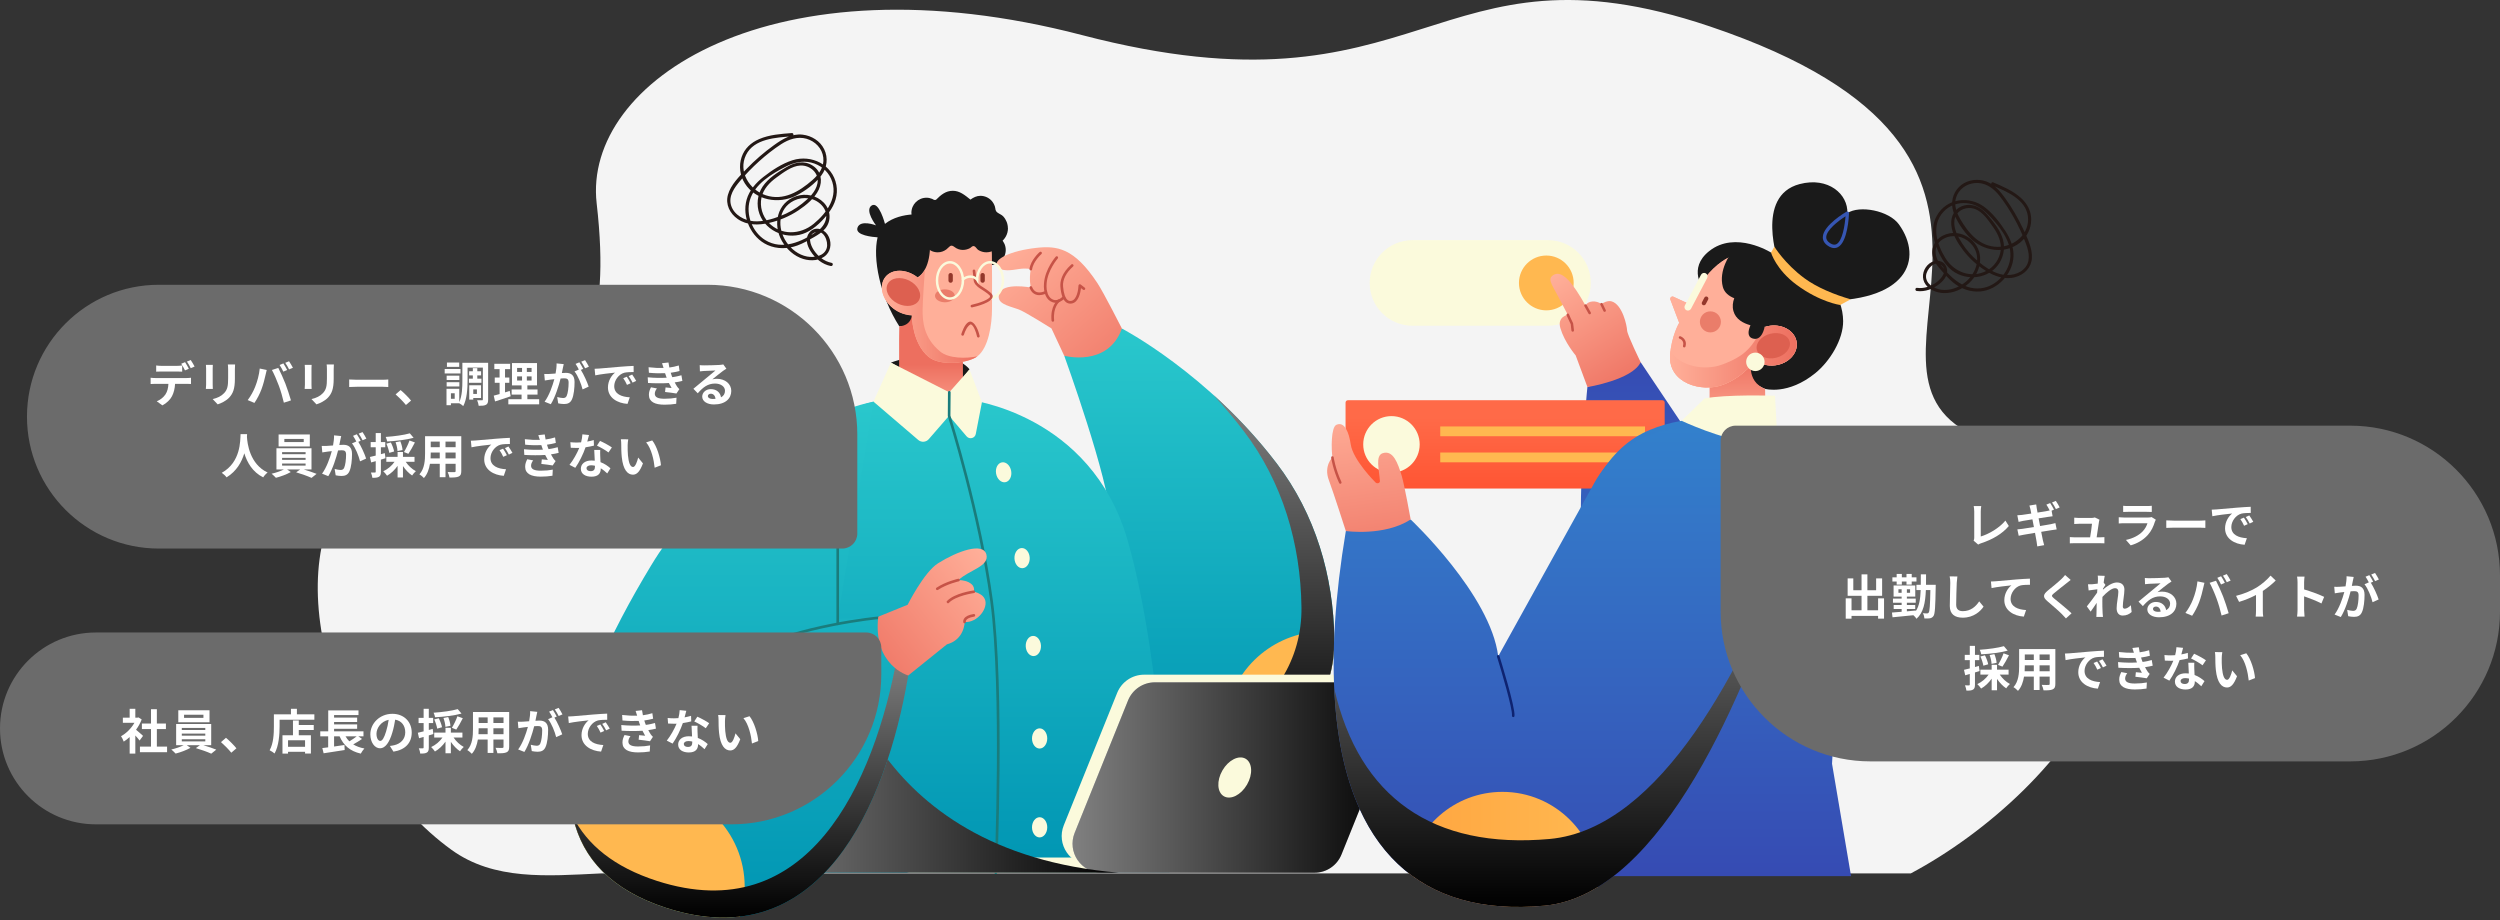 <svg width="834" height="307" viewBox="0 0 834 307" fill="none" xmlns="http://www.w3.org/2000/svg">
<rect x="0" y="0" width="834" height="307" fill="#333333" stroke="none"/>
<path d="M150.656 283.531C164.821 293.745 182.49 292.248 200.404 291.373H637.431C687.893 264.544 751.738 190.114 658.033 144.999C610.721 122.22 699.054 52.082 570.273 8.768C477.866 -22.311 475.431 41.564 361.004 11.715C257.695 -15.232 194.38 27.136 199.047 67.849C208.844 153.299 159.369 118.571 119.024 159.226C91.009 187.457 111.247 255.115 150.656 283.531Z" fill="#F4F4F4"/>
<path d="M309.404 71.689C309.404 71.689 300.754 70.273 295.226 74.687C295.226 74.687 293.232 66.96 290.785 68.555C288.337 70.149 292.242 75.182 292.242 75.182C292.242 75.182 286.948 73.119 286.04 76.007C285.243 78.564 291.335 79.087 292.765 79.169C291.087 86.168 293.48 98.611 299.998 108.854H319.869L309.418 71.689H309.404Z" fill="#1A1A1A"/>
<path d="M325.422 83.376C325.422 86.167 327.677 88.422 330.469 88.422C333.26 88.422 335.515 86.167 335.515 83.376C335.515 80.585 333.26 78.33 330.469 78.33C327.677 78.33 325.422 80.585 325.422 83.376Z" fill="#1A1A1A"/>
<path d="M355.027 118.672C355.027 118.672 370.195 160.484 370.346 172.982C370.525 189.385 356.966 237.206 356.966 237.206L376.356 250.268C405.798 270.095 445.608 248.824 445.14 213.337C444.865 192.08 438.787 171.525 425.943 154.654C403.034 124.556 374.266 109.597 374.266 109.597L355.027 118.685V118.672Z" fill="url(#paint0_linear_1352_4495)"/>
<path d="M366.097 94.445C368.215 97.662 374.266 109.597 374.266 109.597C369.604 122.631 355.027 118.685 355.027 118.685L350.764 109.556C350.764 109.556 341.757 103.891 339.846 103.231C335.775 101.842 332.406 101.224 333.314 98.034C334.428 94.115 343.889 95.916 343.889 95.916C343.889 95.916 343.201 93.263 343.875 89.798C343.875 89.798 342.527 89.358 339.86 89.757C337.769 90.059 333.891 90.898 332.64 88.684C331.389 86.457 337.206 83.638 345.69 82.689C352.635 81.919 358.341 82.689 366.097 94.445Z" fill="url(#paint1_linear_1352_4495)"/>
<path d="M357.034 101.292C356.525 101.292 356.072 101.141 355.659 100.839C354.6 100.055 353.968 98.323 353.748 95.669C353.596 93.882 354.119 91.145 357.392 88.23C357.571 88.065 357.859 88.079 358.024 88.272C358.189 88.45 358.176 88.739 357.983 88.904C355.604 91.022 354.449 93.332 354.642 95.6C354.834 97.91 355.384 99.519 356.209 100.124C356.567 100.385 356.966 100.467 357.447 100.357C359.262 99.972 359.757 96.535 359.785 95.243C359.785 95.078 359.895 94.926 360.046 94.858C360.197 94.789 360.376 94.803 360.513 94.913L361.861 95.958C362.054 96.109 362.095 96.384 361.944 96.576C361.792 96.769 361.517 96.81 361.325 96.659L360.623 96.123C360.445 97.663 359.826 100.77 357.639 101.237C357.447 101.279 357.254 101.306 357.062 101.306L357.034 101.292Z" fill="#C65347"/>
<path d="M352.141 101.004C351.811 101.004 351.481 100.949 351.151 100.839C349.074 100.151 348.002 97.759 348.277 94.431C348.662 89.729 352.058 85.797 352.196 85.632C352.361 85.453 352.636 85.425 352.829 85.591C353.007 85.755 353.035 86.031 352.87 86.223C352.842 86.264 349.514 90.1 349.157 94.514C348.923 97.401 349.776 99.45 351.426 100C352.416 100.33 353.406 99.972 354.63 98.873C354.809 98.707 355.098 98.721 355.263 98.9C355.428 99.079 355.414 99.368 355.235 99.532C354.135 100.536 353.131 101.017 352.155 101.017L352.141 101.004Z" fill="#C65347"/>
<path d="M343.875 90.238C343.572 90.196 343.407 89.976 343.435 89.729C343.82 86.745 346.707 84.188 346.831 84.078C347.01 83.913 347.299 83.94 347.464 84.119C347.629 84.298 347.601 84.587 347.423 84.751C347.395 84.779 344.672 87.199 344.315 89.853C344.287 90.073 344.095 90.238 343.875 90.238Z" fill="#C65347"/>
<path d="M346.732 98.473C346.333 98.473 345.92 98.418 345.522 98.267C344.6 97.923 343.913 97.195 343.473 96.067C343.39 95.834 343.5 95.586 343.72 95.49C343.954 95.407 344.202 95.517 344.298 95.737C344.642 96.603 345.15 97.167 345.824 97.415C347.144 97.896 348.671 97.071 348.684 97.071C348.905 96.947 349.166 97.03 349.29 97.25C349.413 97.47 349.331 97.731 349.111 97.855C349.056 97.882 347.983 98.46 346.732 98.46V98.473Z" fill="#C65347"/>
<path d="M351.23 107.328C351.01 107.328 350.818 107.163 350.79 106.93C350.309 102.076 352.798 100.096 352.894 100.014C353.087 99.862 353.362 99.904 353.513 100.096C353.664 100.289 353.623 100.564 353.43 100.715C353.334 100.784 351.23 102.516 351.657 106.847C351.684 107.095 351.505 107.315 351.258 107.328C351.244 107.328 351.23 107.328 351.217 107.328H351.23Z" fill="#C65347"/>
<path d="M445.146 213.323C445.146 212.47 445.118 211.618 445.077 210.752C429.111 209.184 413.902 219.345 409.694 235.349C407.756 242.705 408.484 250.103 411.221 256.606C430.005 252.083 445.421 235.459 445.132 213.309L445.146 213.323Z" fill="#FFB850"/>
<path style="mix-blend-mode:soft-light" d="M445.143 213.323C444.868 192.066 438.79 171.511 425.946 154.64C419.057 145.593 411.631 137.907 404.618 131.582C407.973 135.226 411.548 139.378 414.972 143.888C427.816 160.758 433.894 181.314 434.169 202.571C434.637 238.058 394.827 259.328 365.385 239.502L357.739 234.359C357.491 235.239 357.299 235.941 357.161 236.422C357.024 236.917 356.941 237.192 356.941 237.192L376.331 250.254C405.773 270.08 445.583 248.81 445.115 213.323H445.143Z" fill="url(#paint2_linear_1352_4495)"/>
<path d="M322.907 133.328C322.907 133.328 363.969 137.728 376.194 180.338C388.419 222.934 390.179 291.145 390.179 291.145H256.612C256.612 291.145 241.994 199.821 251.826 174.054C258.784 155.809 270.253 139.502 291.403 133.988C300.135 131.72 310.517 131.294 322.907 133.328Z" fill="url(#paint3_linear_1352_4495)"/>
<path d="M323.431 123.222C323.431 123.222 320.832 119.304 312.567 118.712C304.317 118.107 297.207 120.967 297.207 120.967L316.404 132.256L323.431 123.222Z" fill="#1A1A1A"/>
<path d="M299.998 108.868C299.875 108.868 299.998 135.734 299.998 135.734H321.231V107.438L304.234 105.045C304.234 105.045 304.138 108.552 300.012 108.868H299.998Z" fill="url(#paint4_linear_1352_4495)"/>
<path d="M295.331 92.437C297.572 89.577 302.385 89.618 306.084 92.519C307.693 91.653 310.32 88.807 310.265 81.451C310.265 81.451 330.658 72.102 330.892 84.655C330.988 89.66 330.933 96.246 330.933 103.024C330.933 108.304 329.778 115.99 326.065 118.863C323.122 121.146 313.744 122.301 309.811 119.07C304.228 114.491 304.186 105.251 304.186 105.251C302.165 105.114 299.896 104.399 297.943 102.859C294.258 99.958 293.075 95.283 295.331 92.437Z" fill="#FFAF99"/>
<path d="M318.298 99.463C317.638 100.577 315.74 101.127 314.035 100.701C312.33 100.274 311.477 99.023 312.137 97.909C312.798 96.796 314.695 96.246 316.4 96.672C318.106 97.098 318.958 98.35 318.298 99.463Z" fill="#EA7D6A"/>
<path d="M327.803 91.062C328.202 91.062 328.532 91.392 328.532 91.791V93.606C328.532 94.005 328.202 94.335 327.803 94.335C327.404 94.335 327.074 94.005 327.074 93.606V91.791C327.074 91.392 327.404 91.062 327.803 91.062Z" fill="#93372B"/>
<path d="M317.133 91.062C317.532 91.062 317.862 91.392 317.862 91.791V93.606C317.862 94.005 317.532 94.335 317.133 94.335C316.734 94.335 316.404 94.005 316.404 93.606V91.791C316.404 91.392 316.734 91.062 317.133 91.062Z" fill="#93372B"/>
<path d="M336.231 76.13C336.231 74.687 335.654 73.243 334.677 72.184C334.155 71.62 333.371 71.373 332.766 70.919C331.913 70.259 332.174 69.805 331.899 68.898C331.679 68.197 331.308 67.551 330.827 67.001C329.878 65.942 328.489 65.323 327.073 65.323C325.808 65.323 324.735 65.873 323.745 66.588C321.861 65.076 320.142 63.646 317.873 63.646C315.494 63.646 313.871 65.021 312.29 66.616C311.685 66.918 311.272 66.478 310.984 66.354C310.378 66.107 309.746 65.956 309.086 65.956C306.294 65.956 304.039 68.211 304.039 71.002C304.039 73.793 306.171 75.91 308.838 76.048C308.178 76.9 307.793 77.973 307.793 79.128C307.793 81.919 310.048 84.174 312.84 84.174C313.885 84.174 314.861 83.83 315.7 83.211C316.732 82.441 317.062 81.328 318.382 82.373C319.179 83.005 320.156 83.376 321.187 83.376C322.012 83.376 322.837 83.17 323.566 82.785C324.089 82.51 324.322 81.933 324.969 82.125C325.533 82.304 325.863 83.074 326.344 83.39C327.155 83.899 328.09 84.174 329.053 84.174C331.239 84.174 333.11 82.785 333.811 80.833C335.296 79.788 336.259 78.069 336.259 76.117L336.231 76.13Z" fill="#1A1A1A"/>
<path d="M323.885 107.28C325.872 107.926 326.715 111.637 326.804 112.062C326.859 112.304 326.708 112.536 326.466 112.591C326.224 112.646 325.993 112.494 325.938 112.252C325.644 110.848 324.808 108.509 323.862 108.191C322.745 108.629 321.899 110.552 321.561 111.675C321.491 111.916 321.242 112.04 321.001 111.97C320.759 111.901 320.636 111.651 320.706 111.41C320.814 111.076 321.75 108.14 323.105 107.439C323.356 107.302 323.625 107.25 323.885 107.28Z" fill="#C65347"/>
<path d="M323.429 123.222L316.678 130.867L297.206 120.968L291.389 133.988L306.364 146.803C307.409 147.655 308.935 147.532 309.829 146.514L316.609 138.704L322.467 145.579C323.416 146.693 325.245 146.212 325.52 144.782L327.569 134.208L323.429 123.25V123.222Z" fill="#FBFADC"/>
<path d="M309.816 119.07C313.749 122.301 323.114 121.146 326.07 118.863C322.316 119.661 316.527 119.647 313.653 117.282C308.07 112.704 307.726 107.039 307.781 103.23C307.822 100.453 308.249 94.018 308.537 90.017C307.767 91.406 306.901 92.217 306.255 92.671C302.404 89.618 297.591 89.577 295.35 92.437C293.108 95.297 294.277 99.958 297.963 102.859C299.915 104.399 302.184 105.114 304.219 105.032C304.206 105.252 304.233 114.491 309.816 119.07Z" fill="url(#paint5_linear_1352_4495)"/>
<path d="M299.438 101.237C296.537 99.766 295.051 96.878 296.124 94.761C297.197 92.657 300.401 92.135 303.302 93.592C306.204 95.064 307.689 97.951 306.616 100.068C305.544 102.172 302.34 102.694 299.438 101.237Z" fill="#DD6050"/>
<path d="M332.188 291.585C331.927 291.585 331.734 291.365 331.748 291.117C331.776 290.512 334.32 230.042 330.345 200.563C326.371 171.084 316.278 139.144 316.182 138.828C316.168 138.691 316.237 130.867 316.237 130.867C316.237 130.62 316.457 130.441 316.69 130.427C316.938 130.427 317.13 130.633 317.13 130.881L317.062 138.636C317.584 140.313 327.348 171.552 331.239 200.453C335.227 230.015 332.669 290.554 332.642 291.159C332.642 291.392 332.436 291.585 332.202 291.585H332.188Z" fill="#1A7C7C"/>
<path d="M316.9 100.013C314.288 100.013 312.17 97.112 312.17 93.551C312.17 89.99 314.301 87.089 316.9 87.089C319.499 87.089 321.645 89.99 321.645 93.551C321.645 97.112 319.513 100.013 316.9 100.013ZM316.9 87.914C314.741 87.914 312.995 90.444 312.995 93.551C312.995 96.658 314.741 99.188 316.9 99.188C319.059 99.188 320.806 96.658 320.806 93.551C320.806 90.444 319.059 87.914 316.9 87.914Z" fill="#FBFADC"/>
<path d="M330.387 99.999C330.181 99.999 329.989 99.834 329.975 99.614C329.961 99.38 330.126 99.188 330.346 99.16C332.464 98.968 334.183 96.452 334.183 93.537C334.183 90.43 332.436 87.9 330.277 87.9C328.118 87.9 326.372 90.43 326.372 93.537C326.372 93.977 326.413 94.417 326.482 94.829C326.523 95.049 326.372 95.269 326.138 95.311C325.918 95.352 325.698 95.201 325.657 94.967C325.574 94.499 325.547 94.018 325.547 93.537C325.547 89.976 327.678 87.075 330.291 87.075C332.904 87.075 335.022 89.976 335.022 93.537C335.022 96.864 332.959 99.766 330.429 99.986C330.429 99.986 330.401 99.986 330.387 99.986V99.999Z" fill="#FBFADC"/>
<path d="M324.238 102.557C324.032 102.557 323.853 102.419 323.798 102.199C323.743 101.966 323.895 101.718 324.142 101.677C326.617 101.141 330.289 99.862 330.289 98.817C330.234 98.487 329.203 97.676 327.236 96.424L326.81 96.15C326.232 95.778 325.435 95.091 325.077 94.39C324.802 93.853 324.775 93.262 324.733 92.74C324.733 92.561 324.706 92.382 324.692 92.217L324.486 90.416C324.458 90.168 324.637 89.948 324.871 89.921C325.119 89.894 325.339 90.072 325.366 90.306L325.586 92.107C325.614 92.3 325.627 92.492 325.627 92.685C325.655 93.166 325.682 93.62 325.875 93.991C326.136 94.5 326.782 95.077 327.291 95.407L327.704 95.668C329.945 97.098 331.169 98.019 331.169 98.817C331.169 100.962 325.462 102.296 324.307 102.543C324.28 102.543 324.238 102.543 324.211 102.543L324.238 102.557Z" fill="#C65347"/>
<path d="M321.216 93.661C320.749 93.345 320.776 93.084 320.941 92.932C321.904 92.094 324.255 91.021 326.249 92.946C326.414 93.111 326.414 93.372 326.249 93.537C326.084 93.702 325.823 93.702 325.658 93.537C323.719 91.654 321.56 93.469 321.477 93.551C321.395 93.62 321.299 93.647 321.202 93.647L321.216 93.661Z" fill="#FBFADC"/>
<path d="M366.27 291.141H303.604C302.202 291.141 301.074 290.014 301.074 288.611C301.074 287.209 302.202 286.082 303.604 286.082H366.27C367.672 286.082 368.8 287.223 368.8 288.611C368.8 290 367.672 291.141 366.27 291.141Z" fill="#FBFADC"/>
<path d="M434.918 288.598H363.865C357.003 288.598 352.327 281.668 354.885 275.302L372.693 231.139C374.164 227.481 377.726 225.075 381.673 225.075H452.726C459.588 225.075 464.277 231.757 464.277 231.757L443.898 282.534C442.426 286.192 438.865 288.598 434.918 288.598Z" fill="#FBFADC"/>
<path d="M438.533 291.141H367.48C360.618 291.141 355.942 284.211 358.5 277.845L376.308 233.682C377.78 230.025 381.341 227.619 385.288 227.619H456.342C463.203 227.619 467.879 234.548 465.321 240.914L447.513 285.078C446.042 288.735 442.48 291.141 438.533 291.141Z" fill="#D2D2D2"/>
<path style="mix-blend-mode:soft-light" d="M438.533 291.141H367.48C360.618 291.141 355.942 284.211 358.5 277.845L376.308 233.682C377.78 230.025 381.341 227.619 385.288 227.619H456.342C463.203 227.619 467.879 234.548 465.321 240.914L447.513 285.078C446.042 288.735 442.48 291.141 438.533 291.141Z" fill="url(#paint6_linear_1352_4495)"/>
<path d="M416.007 261.745C414.013 265.196 410.562 266.942 408.293 265.636C406.024 264.33 405.804 260.466 407.811 257.002C409.805 253.55 413.257 251.804 415.526 253.11C417.795 254.417 418.015 258.28 416.007 261.745Z" fill="#FBFADC"/>
<path style="mix-blend-mode:soft-light" d="M279.467 216.155L249.984 205.293L248.43 205.458C248.718 241.839 256.612 291.131 256.612 291.131H373.334C288.034 284.146 279.467 216.155 279.467 216.155Z" fill="url(#paint7_linear_1352_4495)"/>
<path d="M343.511 186.099C343.58 187.955 342.493 189.509 341.091 189.55C339.688 189.605 338.492 188.134 338.423 186.278C338.354 184.421 339.441 182.868 340.843 182.827C342.246 182.785 343.442 184.243 343.511 186.099Z" fill="#FBFADC"/>
<path d="M347.271 215.413C347.34 217.269 346.253 218.822 344.851 218.864C343.448 218.919 342.252 217.447 342.183 215.591C342.114 213.735 343.2 212.181 344.603 212.14C346.006 212.085 347.202 213.556 347.271 215.413Z" fill="#FBFADC"/>
<path d="M337.33 157.129C337.646 158.957 336.766 160.635 335.377 160.868C333.988 161.102 332.613 159.81 332.297 157.981C331.981 156.152 332.861 154.475 334.25 154.241C335.638 154.007 337.014 155.3 337.33 157.129Z" fill="#FBFADC"/>
<path d="M349.363 246.349C349.363 248.205 348.222 249.717 346.819 249.717C345.417 249.717 344.275 248.205 344.275 246.349C344.275 244.493 345.417 242.98 346.819 242.98C348.222 242.98 349.363 244.493 349.363 246.349Z" fill="#FBFADC"/>
<path d="M349.363 275.993C349.363 277.849 348.222 279.362 346.819 279.362C345.417 279.362 344.275 277.849 344.275 275.993C344.275 274.137 345.417 272.624 346.819 272.624C348.222 272.624 349.363 274.137 349.363 275.993Z" fill="#FBFADC"/>
<path d="M291.403 133.988C291.403 133.988 245.033 142.678 217.2 188.656C189.381 234.62 171.298 286.456 222.329 302.914C273.361 319.372 295.528 269.173 302.981 225.353L293.011 206.118L279.453 206.407L291.389 133.988H291.403Z" fill="url(#paint8_linear_1352_4495)"/>
<path d="M215.164 262.587C205.744 262.587 197.246 266.506 191.195 272.803C194.303 286.209 203.723 296.906 222.329 302.9C231.391 305.829 239.545 306.64 246.875 305.774C247.865 302.639 248.429 299.298 248.429 295.833C248.429 277.464 233.536 262.587 215.178 262.587H215.164Z" fill="#FFB850"/>
<path d="M218.271 243.764C217.817 243.544 217.762 243.269 217.913 243.063C218.037 242.898 230.248 225.835 248.222 217.214C267.267 208.084 292.721 205.678 292.982 205.664C293.23 205.637 293.45 205.829 293.464 206.063C293.491 206.31 293.299 206.53 293.065 206.544C292.817 206.572 267.515 208.95 248.62 218.011C230.854 226.522 218.78 243.407 218.656 243.572C218.573 243.695 218.436 243.764 218.298 243.764H218.271Z" fill="#1A7C7C"/>
<path d="M279.467 208.551C279.22 208.551 279.027 208.345 279.027 208.111V172.981C279.027 172.734 279.234 172.542 279.467 172.542C279.701 172.542 279.907 172.748 279.907 172.981V208.111C279.907 208.359 279.701 208.551 279.467 208.551Z" fill="#1A7C7C"/>
<path style="mix-blend-mode:soft-light" d="M302.584 224.556L299.421 218.451C291.61 261.748 269.347 310.05 219.154 293.867C204.757 289.22 195.859 281.754 191.129 272.404C191.17 272.583 191.211 272.775 191.253 272.968C194.402 286.291 203.821 296.933 222.345 302.9C273.376 319.359 295.543 269.159 302.997 225.34L302.598 224.556H302.584Z" fill="url(#paint9_linear_1352_4495)"/>
<path d="M327.046 198.267C326.386 197.827 325.616 197.552 324.887 197.401C325.066 196.521 324.929 195.627 324.159 194.926C322.949 193.826 321.188 193.537 319.758 193.509C323.265 190.155 330.127 188.986 329.054 184.957C327.927 180.75 319.291 183.912 312.924 187.913C308.248 190.856 302.789 201.745 302.789 201.745L292.984 205.733C291.128 222.026 302.995 225.34 302.995 225.34L315.88 214.959C321.821 213.35 321.807 207.506 321.807 207.506C326.194 207.809 329.879 202.68 328.504 199.807C328.147 199.051 327.597 198.583 327.074 198.267H327.046Z" fill="url(#paint10_linear_1352_4495)"/>
<path d="M316.208 201.292C315.727 201.003 315.713 200.728 315.878 200.549C318.367 197.868 324.542 197.002 324.803 196.974C325.051 196.933 325.271 197.112 325.298 197.359C325.326 197.607 325.161 197.827 324.913 197.854C324.858 197.854 318.78 198.72 316.511 201.154C316.429 201.25 316.305 201.292 316.181 201.292H316.208Z" fill="#C65347"/>
<path d="M312.677 196.864C312.54 196.864 312.389 196.796 312.306 196.672C312.169 196.466 312.224 196.191 312.43 196.053C315.455 194.032 319.484 193.111 319.649 193.069C319.883 193.014 320.131 193.166 320.186 193.399C320.241 193.633 320.089 193.881 319.856 193.936C319.814 193.936 315.813 194.857 312.925 196.782C312.842 196.837 312.76 196.864 312.677 196.864Z" fill="#C65347"/>
<path d="M321.781 207.946C321.589 207.946 321.41 207.823 321.355 207.616C321.341 207.561 321.204 206.998 321.616 206.379C322.112 205.609 323.198 205.087 324.807 204.839C325.054 204.798 325.274 204.963 325.316 205.21C325.357 205.458 325.192 205.678 324.944 205.719C323.28 205.98 322.634 206.462 322.373 206.833C322.167 207.135 322.208 207.383 322.208 207.396C322.263 207.63 322.112 207.864 321.878 207.919C321.836 207.919 321.809 207.919 321.768 207.919L321.781 207.946Z" fill="#C65347"/>
<path d="M471.167 80.119H516.443C524.319 80.119 530.69 86.514 530.69 94.39C530.69 102.266 524.305 108.661 516.443 108.661H471.167C463.292 108.661 456.92 102.266 456.92 94.39C456.92 86.514 463.305 80.119 471.167 80.119Z" fill="#FBFADC"/>
<path d="M506.721 94.39C506.721 89.342 510.81 85.246 515.85 85.246C520.889 85.246 524.979 89.342 524.979 94.39C524.979 99.438 520.889 103.534 515.85 103.534C510.81 103.534 506.721 99.438 506.721 94.39Z" fill="#FFB850"/>
<path d="M602.616 161.847L572.102 157.817L547.301 120.805L529.558 129.116C529.558 129.116 524.043 182.871 530.428 208.916C536.813 234.96 558.778 244.924 584.78 237.511C610.782 230.111 602.616 161.834 602.616 161.834V161.847Z" fill="url(#paint11_linear_1352_4495)"/>
<path d="M542.793 110.22C542.767 108.807 541.289 101.486 537.542 100.508C536.355 100.204 534.64 101.024 534.284 101.46C532.516 100.112 529.706 100.27 528.928 101.948C524.891 94.668 521.303 90.215 518.533 91.576C515.986 92.831 517.609 94.694 519.535 98.407C520.947 101.129 523.018 105.014 523.018 105.014C523.018 105.014 519.403 105.635 520.538 109.467C521.936 114.224 525.643 118.558 525.643 118.558L529.574 129.13C529.574 129.13 544.613 126.712 547.318 120.818C547.318 120.818 542.832 111.661 542.806 110.234L542.793 110.22Z" fill="url(#paint12_linear_1352_4495)"/>
<path d="M524.642 110.644C524.431 110.644 524.246 110.485 524.22 110.26L523.995 108.146C523.547 107.287 522.663 105.252 522.623 105.173C522.531 104.962 522.623 104.711 522.848 104.618C523.072 104.526 523.323 104.618 523.415 104.843C523.415 104.869 524.365 107.049 524.787 107.816C524.84 107.974 525.077 110.181 525.077 110.181C525.104 110.419 524.932 110.63 524.695 110.657C524.681 110.657 524.668 110.657 524.642 110.657V110.644Z" fill="#C65347"/>
<path d="M530.3 104.855C530.155 104.855 530.01 104.776 529.931 104.631L528.546 102.147C528.427 101.935 528.506 101.684 528.717 101.565C528.928 101.446 529.179 101.526 529.298 101.737L530.683 104.221C530.801 104.433 530.722 104.684 530.511 104.803C530.445 104.842 530.379 104.855 530.3 104.855Z" fill="#C65347"/>
<path d="M535.297 104.037C535.139 104.037 534.98 103.944 534.914 103.799L533.885 101.658C533.78 101.447 533.885 101.196 534.083 101.09C534.294 100.984 534.545 101.09 534.651 101.288L535.68 103.429C535.785 103.64 535.68 103.891 535.482 103.997C535.416 104.023 535.363 104.037 535.297 104.037Z" fill="#C65347"/>
<path d="M554.559 133.517H449.655C449.225 133.517 448.877 133.866 448.877 134.296V162.204C448.877 162.635 449.225 162.984 449.655 162.984H554.559C554.989 162.984 555.338 162.635 555.338 162.204V134.296C555.338 133.866 554.989 133.517 554.559 133.517Z" fill="url(#paint13_linear_1352_4495)"/>
<path d="M473.61 148.25C473.61 153.457 469.388 157.685 464.191 157.685C458.993 157.685 454.771 153.457 454.771 148.25C454.771 143.044 458.993 138.815 464.191 138.815C469.388 138.815 473.61 143.044 473.61 148.25Z" fill="#FBFADC"/>
<path d="M548.774 142.264H480.465V145.528H548.774V142.264Z" fill="#FFB850"/>
<path d="M548.774 150.959H480.465V154.223H548.774V150.959Z" fill="#FFB850"/>
<path d="M609.78 94.971C602.419 88.113 595.889 85.259 590.796 84.242C590.796 84.242 578.963 76.802 570.204 83.753C562.869 89.567 568.291 96.451 568.291 96.451C568.291 96.451 574.939 104.512 588.343 108.846C588.343 108.846 581.865 116.457 581.615 119.549C580.981 127.015 588.818 129.724 588.818 129.724C588.818 129.724 596.469 131.918 605.638 124.439C610.532 120.448 614.925 113.193 614.872 107.102C614.833 103.005 613.381 98.328 609.767 94.971H609.78Z" fill="#1A1A1A"/>
<path d="M570.316 126.355V149.836H589.089L588.838 129.738C582.229 127.161 584.34 119.563 584.34 119.563L570.316 126.355Z" fill="url(#paint14_linear_1352_4495)"/>
<path d="M519.968 198.873C527.343 162.984 536.801 149.109 550.455 143.387C576.074 132.644 613.223 146.176 614.121 175.048C614.727 194.407 611.165 254.781 611.165 254.781L617.511 292.269H507.436C507.436 292.269 516.353 216.448 519.968 198.873Z" fill="url(#paint15_linear_1352_4495)"/>
<path d="M558.288 99.002L563.301 101.314C563.301 101.314 570.095 86.924 579.501 84.942L588.749 109.084C589.316 108.899 589.897 108.754 590.517 108.674C594.936 108.106 598.894 110.591 599.369 114.224C599.844 117.871 596.638 121.281 592.232 121.862C589.62 122.206 587.192 121.452 585.53 120.052C585.53 120.078 581.783 125.813 574.646 128.403C567.496 130.993 556.6 127.782 557.14 118.559C557.51 112.269 560.175 107.683 560.175 107.683L557.246 99.966C556.995 99.319 557.668 98.698 558.288 98.989V99.002Z" fill="#FFAF99"/>
<path d="M558.288 99.002L563.301 101.314C563.301 101.314 570.095 86.924 579.501 84.942L588.749 109.084C589.316 108.899 589.897 108.754 590.517 108.674C594.936 108.106 598.894 110.591 599.369 114.224C599.844 117.871 596.638 121.281 592.232 121.862C589.62 122.206 587.192 121.452 585.53 120.052C585.53 120.078 581.783 125.813 574.646 128.403C567.496 130.993 556.6 127.782 557.14 118.559C557.51 112.269 560.175 107.683 560.175 107.683L557.246 99.966C556.995 99.319 557.668 98.698 558.288 98.989V99.002Z" fill="#FFAF99"/>
<path d="M599.372 114.224C598.897 110.577 594.939 108.093 590.52 108.674C589.9 108.754 589.306 108.899 588.752 109.084C587.671 110.181 586.536 111.938 585.982 112.797C583.99 115.849 582.011 118.902 574.412 121.65C568.634 123.751 560.561 122.271 557.263 117.118C557.197 117.607 557.157 118.083 557.131 118.558C556.59 127.782 567.5 130.993 574.637 128.403C581.787 125.813 585.52 120.078 585.52 120.078C587.196 121.452 589.623 122.205 592.222 121.862C596.641 121.294 599.834 117.871 599.359 114.224H599.372Z" fill="url(#paint16_linear_1352_4495)"/>
<path d="M567.076 107.379C567.076 109.322 568.646 110.894 570.585 110.894C572.525 110.894 574.094 109.322 574.094 107.379C574.094 105.437 572.525 103.865 570.585 103.865C568.646 103.865 567.076 105.437 567.076 107.379Z" fill="#EA7D6A"/>
<path d="M592.552 119.338C595.573 118.585 597.578 116.18 597.038 113.973C596.484 111.766 593.594 110.59 590.573 111.343C587.552 112.097 585.547 114.502 586.088 116.708C586.642 118.915 589.531 120.091 592.552 119.338Z" fill="#DD6050"/>
<path d="M568.077 101.763C568.42 101.948 568.842 101.816 569.027 101.473L569.832 99.94C570.016 99.596 569.884 99.174 569.541 98.989C569.198 98.804 568.776 98.936 568.591 99.279L567.787 100.812C567.602 101.156 567.734 101.578 568.077 101.763Z" fill="#93372B"/>
<path d="M633.504 74.886C630.154 70.222 620.312 68.372 616.275 71.107C616.552 64.804 609.943 58.897 600.353 61.408C585.313 65.359 593.387 87.876 593.387 87.876L605.946 100.35C636.802 101.182 641.644 86.224 633.491 74.873L633.504 74.886Z" fill="#1A1A1A"/>
<path d="M591.93 82.286C591.93 82.286 595.347 87.928 601.93 92.804C606.046 95.856 611.929 98.288 617.378 99.847L613.882 101.75C613.882 101.75 607.22 100.825 599.41 95.064C592.444 89.923 590.809 84.254 590.809 84.254L591.93 82.299V82.286Z" fill="#FFB850"/>
<path d="M611.919 82.761C611.273 82.761 610.587 82.524 609.861 82.048C608.648 81.255 608.054 80.251 608.094 79.062C608.212 75.163 615.679 70.803 615.996 70.618C616.167 70.512 616.392 70.512 616.563 70.618C616.735 70.724 616.84 70.909 616.84 71.12C616.8 72.098 616.405 80.753 613.12 82.458C612.737 82.656 612.328 82.761 611.919 82.761ZM615.666 72.151C613.305 73.67 609.294 76.723 609.228 79.101C609.202 79.881 609.624 80.528 610.495 81.11C611.326 81.651 612.025 81.77 612.619 81.466C614.637 80.423 615.442 75.111 615.666 72.151Z" fill="#3656B3"/>
<path d="M585.763 84.638H577.36C577.36 84.638 573.217 90.135 574.747 95.751C575.262 97.627 576.779 98.79 578.547 99.491C578.059 100.799 577.861 102.252 578.27 103.759C579.022 106.521 581.568 107.855 583.956 108.503C583.217 110.194 582.768 112.282 584.642 112.903C587.821 113.96 588.665 109.11 588.665 109.11L592.293 102.385L585.776 84.638H585.763Z" fill="#1A1A1A"/>
<path d="M562.405 114.443C562.435 114.785 562.402 115.173 562.28 115.595C562.221 115.825 561.98 115.953 561.75 115.894C561.519 115.835 561.392 115.594 561.452 115.363C561.96 113.594 560.385 113.005 560.317 112.984C560.099 112.911 559.984 112.656 560.058 112.437C560.145 112.217 560.386 112.103 560.605 112.176C561.261 112.41 562.293 113.154 562.405 114.443Z" fill="#C65347"/>
<path d="M588.663 120.712C588.663 122.417 587.291 123.791 585.589 123.791C583.888 123.791 582.516 122.417 582.516 120.712C582.516 119.008 583.888 117.633 585.589 117.633C587.291 117.633 588.663 119.008 588.663 120.712Z" fill="#FBFADC"/>
<path d="M562.555 103.481C561.988 103.177 561.777 102.477 562.067 101.909L567.463 91.655C567.766 91.087 568.465 90.875 569.033 91.166C569.6 91.47 569.811 92.17 569.521 92.738L564.125 102.992C563.822 103.561 563.123 103.772 562.555 103.481Z" fill="#FBFADC"/>
<path d="M531.896 161.041L499.799 218.958C497.306 198.411 470.605 173.304 470.605 173.304L448.97 177.163C434.458 263.939 459.352 307.426 515.339 302.114C554.771 298.374 582.804 229.358 595.93 188.857C601.26 172.406 593.767 154.527 578.358 146.731C561.552 138.234 541.025 144.55 531.896 161.041Z" fill="url(#paint17_linear_1352_4495)"/>
<path d="M504.813 239.229C504.523 239.202 504.365 238.978 504.391 238.753C504.655 236.573 500.869 223.808 499.391 219.078C499.325 218.853 499.444 218.615 499.668 218.549C499.893 218.47 500.13 218.602 500.209 218.827C500.433 219.527 505.578 236.058 505.235 238.859C505.209 239.07 505.024 239.229 504.813 239.229Z" fill="#0E2371"/>
<path d="M469.721 291.12C481.198 300.159 496.514 303.898 515.339 302.114C521.553 301.52 527.476 299.313 533.109 295.851C532.964 278.329 518.743 264.164 501.21 264.164C485.287 264.164 472.108 275.858 469.721 291.133V291.12Z" fill="url(#paint18_linear_1352_4495)"/>
<path style="mix-blend-mode:soft-light" d="M597.526 180.611C582.052 221.258 554.295 276.545 516.896 279.888C478.15 283.35 453.415 266.106 445.117 229.741C445.21 231.683 445.315 233.626 445.46 235.582C449.365 283.139 473.797 306.065 515.339 302.127C554.77 298.388 582.804 229.371 595.93 188.87C596.774 186.28 597.289 183.664 597.513 181.047C597.513 180.902 597.513 180.757 597.513 180.625L597.526 180.611Z" fill="url(#paint19_linear_1352_4495)"/>
<path d="M470.602 173.304C470.602 173.304 468.505 161.689 467.621 158.769C466.328 154.54 464.771 150.008 461.236 151.197C458.729 152.043 460.101 156.747 460.339 160.46C460.391 161.24 459.27 161.491 458.808 160.87C458.808 160.87 451.394 153.536 450.603 148.237C450.036 144.392 448.598 140.467 445.827 141.709C443.98 142.542 444.112 149.876 444.495 152.611C444.495 152.611 441.527 155.399 443.294 160.143C444.864 164.345 448.967 177.149 448.967 177.149C448.967 177.149 461.803 178.999 470.602 173.291V173.304Z" fill="url(#paint20_linear_1352_4495)"/>
<path d="M447.107 161.385C446.949 161.385 446.791 161.292 446.725 161.134C444.627 156.549 444.1 152.836 444.073 152.677C444.047 152.439 444.205 152.228 444.443 152.201C444.68 152.162 444.891 152.333 444.917 152.571C444.917 152.611 445.458 156.324 447.503 160.79C447.595 161.002 447.503 161.253 447.292 161.359C447.239 161.385 447.173 161.398 447.121 161.398L447.107 161.385Z" fill="#C65347"/>
<path d="M560.986 140.388C560.986 140.388 574.759 146.783 582.991 147.18C591.83 147.603 592.832 144.947 592.832 144.947L592.146 131.997C592.146 131.997 575.405 131.508 568.625 132.948L560.986 140.375V140.388Z" fill="#FBFADC"/>
<g clip-path="url(#clip0_1352_4495)">
<path d="M664.57 61.817C669.194 63.803 675.788 66.394 676.506 72.192C677.224 77.99 671.924 82.407 666.375 82.353C660.448 82.297 656.671 77.803 653.911 73.026C652.482 70.553 651.586 67.768 652.902 65.021C654.192 62.328 657.042 60.907 659.931 61.049C662.819 61.191 665.208 63.008 667.012 65.307C668.816 67.606 670.458 70.172 671.902 72.764C673.299 75.275 674.525 77.879 675.571 80.561C676.618 83.243 677.646 86.459 675.765 89.032C673.88 91.607 670.167 92.211 667.279 91.444C664.551 90.718 662.038 88.981 659.89 87.188C657.741 85.395 655.998 83.42 654.543 81.137C653.088 78.854 651.647 76.214 651.997 73.485C652.425 70.14 656.087 68.629 659.003 69.783C661.548 70.787 663.459 73.706 664.991 75.877C666.523 78.049 667.788 80.737 667.421 83.57C667.053 86.402 665.256 88.986 662.724 90.324C657.613 93.026 651.866 90.773 648.973 86.081C646.081 81.389 644.176 75.151 648.363 70.632C650.346 68.495 653.194 67.519 656.054 67.779C658.913 68.039 661.309 69.565 663.281 71.604C666.767 75.206 670.934 80.14 670.671 85.512C670.437 90.344 666.579 94.918 661.908 95.974C655.618 97.398 650.66 92.657 647.17 88.022C645.043 85.196 645.057 81.38 648.523 79.575C651.465 78.045 654.998 78.761 657.303 81.067C661.389 85.149 659.537 91.168 655.344 94.363C653.137 96.046 650.344 97.031 647.577 96.644C645.284 96.322 642.393 94.752 642.522 92.044C642.631 89.814 645.467 86.565 647.725 88.542C649.775 90.338 647.744 92.837 646.185 94.031C644.283 95.487 641.913 96.356 639.527 96.03C638.863 95.939 638.77 96.987 639.434 97.078C642.189 97.454 644.963 96.382 647.101 94.64C648.759 93.291 650.194 91.291 649.324 89.058C648.387 86.647 645.497 86.468 643.629 87.915C641.777 89.348 640.905 92.015 641.942 94.164C643.109 96.579 645.947 97.701 648.482 97.775C651.534 97.868 654.53 96.543 656.797 94.517C661.334 90.466 662.233 83.42 657.083 79.49C654.51 77.527 651 77.122 648.09 78.622C645.272 80.076 643.843 83.271 644.978 86.296C645.514 87.73 646.511 88.928 647.497 90.066C648.778 91.54 650.085 93.027 651.602 94.266C654.166 96.36 657.372 97.526 660.698 97.224C666.426 96.701 671.418 91.392 671.705 85.596C671.857 82.516 670.637 79.609 669.006 77.084C667.119 74.162 664.717 71.066 661.919 68.99C656.854 65.232 649.348 66.184 646.123 71.956C644.543 74.785 644.557 77.953 645.512 80.975C646.468 83.997 648.024 87.275 650.373 89.516C654.771 93.708 662.415 93.531 666.343 88.665C668.26 86.291 669.004 83.027 668.227 80.081C667.385 76.882 665.166 74.193 663.075 71.736C661.09 69.406 658.436 67.745 655.275 68.545C652.114 69.345 650.65 72.109 650.955 75.138C651.26 78.166 653.147 81.181 654.967 83.567C657.042 86.29 659.644 88.601 662.543 90.397C665.442 92.194 668.899 93.442 672.401 92.427C675.336 91.576 677.665 89.28 677.845 86.099C678.035 82.749 676.292 79.322 674.922 76.379C673.282 72.858 671.315 69.491 669.07 66.331C667.139 63.608 664.903 60.919 661.489 60.199C658.68 59.604 655.576 60.303 653.505 62.392C651.33 64.584 650.7 67.741 651.646 70.637C652.671 73.768 654.913 77.007 657.185 79.337C661.512 83.775 668.827 84.995 673.916 80.915C676.22 79.068 677.616 76.216 677.614 73.255C677.611 70.363 676.273 67.932 674.183 66.029C671.548 63.633 668.164 62.219 664.935 60.832C664.32 60.568 663.954 61.553 664.57 61.817Z" fill="#231815"/>
</g>
<g clip-path="url(#clip1_1352_4495)">
<path d="M264.184 45.483C258.935 45.886 251.534 46.224 248.864 51.705C246.195 57.186 249.949 63.329 255.46 65.145C261.347 67.085 266.603 63.921 270.949 60.135C273.199 58.174 275.026 55.727 274.652 52.573C274.285 49.48 271.943 47.118 269.036 46.286C266.128 45.454 263.15 46.443 260.588 48.105C258.026 49.767 255.533 51.746 253.228 53.82C250.997 55.827 248.904 57.985 246.962 60.28C245.02 62.575 242.916 65.403 243.909 68.576C244.905 71.752 248.377 73.598 251.494 73.813C254.44 74.015 257.514 73.147 260.247 72.1C262.979 71.053 265.372 69.691 267.584 67.927C269.795 66.163 272.113 64.043 272.688 61.232C273.395 57.786 270.28 55.061 267.004 55.219C264.146 55.353 261.268 57.591 259.018 59.219C256.768 60.846 254.607 63.074 254.014 65.993C253.422 68.913 254.327 72.068 256.382 74.241C260.528 78.629 266.979 78.34 271.427 74.683C275.875 71.025 279.868 65.509 277.25 59.639C276.009 56.862 273.519 54.94 270.6 54.234C267.682 53.528 264.795 54.228 262.154 55.576C257.486 57.958 251.695 61.426 250.141 66.816C248.74 71.664 251.014 77.478 255.281 80.093C261.027 83.616 267.536 80.606 272.557 77.205C275.616 75.132 276.892 71.361 274.07 68.412C271.675 65.912 267.935 65.429 264.875 66.929C259.451 69.583 259.251 76.148 262.322 80.713C263.939 83.117 266.371 85.029 269.242 85.579C271.619 86.033 275.012 85.457 275.799 82.74C276.444 80.503 274.734 76.34 271.831 77.532C269.195 78.614 270.362 81.764 271.502 83.468C272.892 85.546 274.945 87.201 277.417 87.683C278.105 87.816 277.843 88.882 277.155 88.748C274.301 88.192 271.917 86.2 270.389 83.761C269.204 81.871 268.459 79.414 270.074 77.503C271.816 75.438 274.737 76.235 276.098 78.292C277.447 80.33 277.409 83.255 275.656 85.027C273.686 87.019 270.497 87.171 267.963 86.391C264.91 85.454 262.393 83.138 260.833 80.375C257.71 74.849 259.2 67.592 265.625 65.447C268.836 64.376 272.448 65.157 274.821 67.617C277.119 70.001 277.454 73.636 275.309 76.24C274.294 77.475 272.903 78.322 271.542 79.113C269.776 80.137 267.98 81.164 266.06 81.876C262.815 83.08 259.247 83.152 256.056 81.734C250.563 79.289 247.415 72.369 249.089 66.552C249.979 63.46 252.169 61.001 254.636 59.058C257.491 56.809 260.914 54.562 264.385 53.455C270.669 51.451 277.777 54.917 279.02 61.701C279.628 65.024 278.545 68.147 276.578 70.808C274.611 73.469 271.963 76.18 268.881 77.602C263.111 80.259 255.604 77.511 253.36 71.386C252.264 68.397 252.63 64.925 254.394 62.278C256.309 59.405 259.413 57.497 262.314 55.777C265.065 54.145 268.253 53.399 271.112 55.253C273.972 57.106 274.487 60.327 273.162 63.214C271.837 66.1 268.95 68.441 266.344 70.183C263.369 72.172 260.013 73.577 256.537 74.375C253.06 75.172 249.216 75.24 246.092 73.059C243.475 71.231 241.945 68.181 242.841 64.981C243.784 61.611 246.668 58.814 249.018 56.371C251.831 53.447 254.915 50.786 258.205 48.423C261.036 46.385 264.158 44.483 267.78 44.922C270.762 45.281 273.598 47.016 274.943 49.775C276.356 52.671 275.913 55.999 273.998 58.539C271.926 61.284 268.613 63.727 265.577 65.261C259.794 68.185 252.141 66.927 248.481 61.187C246.824 58.587 246.406 55.303 247.408 52.381C248.388 49.527 250.533 47.578 253.245 46.403C256.663 44.926 260.491 44.669 264.155 44.387C264.853 44.333 264.882 45.429 264.184 45.483Z" fill="#231815"/>
</g>
<path d="M0 243C0 225.327 14.327 211 32 211H289C291.761 211 294 213.239 294 216V225C294 252.614 271.614 275 244 275H32C14.327 275 0 260.673 0 243V243Z" fill="#6B6B6B"/>
<path d="M47.72 245.488L46.568 247.04C46.232 246.592 45.688 245.952 45.144 245.36V251.392H43.256V245.872C42.616 246.464 41.944 246.992 41.272 247.408C41.112 246.896 40.664 245.968 40.376 245.6C42.12 244.656 43.8 242.976 44.84 241.136H40.984V239.408H43.256V236.464H45.144V239.408H45.864L46.2 239.328L47.272 240.016C46.792 241.232 46.152 242.384 45.384 243.44C46.152 244.064 47.384 245.168 47.72 245.488ZM52.328 249.072H55.736V250.928H46.68V249.072H50.376V243.216H47.336V241.376H50.376V236.592H52.328V241.376H55.352V243.216H52.328V249.072Z" fill="white"/>
<path d="M67.864 239.472V238.432H61.4V239.472H67.864ZM69.896 236.944V240.944H59.48V236.944H69.896ZM60.648 246.624V247.328H68.488V246.624H60.648ZM60.648 244.736V245.408H68.488V244.736H60.648ZM60.648 242.832V243.52H68.488V242.832H60.648ZM70.456 248.608H67.864C69.368 249.056 71.048 249.632 72.152 250.08L70.472 251.424C69.24 250.848 67.032 250.064 65.336 249.568L66.68 248.608H62.312L63.544 249.472C62.248 250.224 60.2 250.992 58.584 251.392C58.232 250.992 57.576 250.4 57.144 250.032C58.536 249.728 60.184 249.152 61.272 248.608H58.76V241.536H70.456V248.608Z" fill="white"/>
<path d="M77.16 251.104C76.184 249.904 74.824 248.528 73.72 247.568L75.384 246.128C76.52 247.056 78.072 248.64 78.872 249.632L77.16 251.104Z" fill="white"/>
<path d="M101.768 249.136V246.96H96.088V249.136H101.768ZM99.672 240.352V241.856H104.664V243.536H99.672V245.28H103.72V251.376H101.768V250.8H96.088V251.392H94.232V245.28H97.736V240.352H99.672ZM99.048 238.304H104.872V240.112H93.272V242.336C93.272 244.912 93.032 248.864 91.592 251.36C91.24 251.04 90.392 250.496 89.944 250.288C91.256 248 91.368 244.64 91.368 242.336V238.304H97.064V236.464H99.048V238.304Z" fill="white"/>
<path d="M118.984 245.648H115.272C115.624 246.272 116.04 246.816 116.536 247.312C117.384 246.816 118.296 246.192 118.984 245.648ZM119.544 245.648L120.776 246.512C119.864 247.168 118.792 247.808 117.832 248.32C118.856 248.96 120.088 249.424 121.56 249.696C121.16 250.112 120.616 250.896 120.36 251.408C116.744 250.576 114.616 248.672 113.288 245.648H111.448V249.04C112.568 248.88 113.752 248.704 114.904 248.528L114.984 250.208C112.536 250.608 109.896 251.008 107.96 251.296L107.528 249.552C108.104 249.488 108.76 249.392 109.48 249.312V245.648H106.84V243.968H109.496V236.992H119.592V238.544H111.448V239.392H119.144V240.864H111.448V241.664H119.144V243.136H111.448V243.968H121.256V245.648H119.544Z" fill="white"/>
<path d="M137.352 244.368C137.352 247.744 135.288 250.128 131.256 250.752L130.056 248.848C130.664 248.784 131.112 248.688 131.544 248.592C133.592 248.112 135.192 246.64 135.192 244.304C135.192 242.096 133.992 240.448 131.832 240.08C131.608 241.44 131.336 242.912 130.872 244.416C129.912 247.648 128.536 249.632 126.792 249.632C125.016 249.632 123.544 247.68 123.544 244.976C123.544 241.28 126.744 238.128 130.888 238.128C134.856 238.128 137.352 240.88 137.352 244.368ZM125.592 244.768C125.592 246.384 126.232 247.168 126.856 247.168C127.528 247.168 128.152 246.16 128.808 244C129.176 242.816 129.48 241.456 129.656 240.128C127.016 240.672 125.592 243.008 125.592 244.768Z" fill="white"/>
<path d="M152.696 236.56L153.96 238.048C151.496 238.736 148.056 239.12 145.144 239.28C145.08 238.848 144.84 238.16 144.648 237.76C147.496 237.568 150.744 237.136 152.696 236.56ZM152.216 243.392L150.744 242.8C151.368 241.792 152.184 240.16 152.584 238.944L154.392 239.6C153.704 240.96 152.872 242.448 152.216 243.392ZM150.264 242.128L148.584 242.464C148.568 241.712 148.296 240.48 147.944 239.52L149.528 239.216C149.912 240.144 150.232 241.328 150.264 242.128ZM147.464 242.608L145.848 243.072C145.72 242.272 145.32 240.992 144.872 240L146.376 239.616C146.856 240.544 147.32 241.792 147.464 242.608ZM144.344 243.152L144.584 244.864C144.072 245.024 143.56 245.184 143.048 245.328V249.376C143.048 250.256 142.904 250.736 142.424 251.04C141.928 251.344 141.256 251.408 140.2 251.392C140.152 250.928 139.944 250.144 139.72 249.632C140.296 249.664 140.856 249.664 141.048 249.648C141.24 249.648 141.32 249.584 141.32 249.376V245.84C140.792 246 140.264 246.144 139.8 246.272L139.384 244.448C139.928 244.336 140.6 244.16 141.32 243.984V241.216H139.64V239.472H141.32V236.464H143.048V239.472H144.504V241.216H143.048V243.52L144.344 243.152ZM154.264 246.048H151.32C152.152 247.312 153.432 248.512 154.712 249.184C154.296 249.52 153.752 250.176 153.464 250.624C152.36 249.904 151.272 248.752 150.408 247.488V251.28H148.616V247.408C147.672 248.768 146.408 249.968 145.096 250.704C144.792 250.256 144.248 249.568 143.832 249.216C145.288 248.56 146.712 247.36 147.608 246.048H144.856V244.4H148.616V242.784H150.408V244.4H154.264V246.048Z" fill="white"/>
<path d="M164.6 244.928H167.976V242.96H164.6V244.928ZM159.624 244.928H162.68V242.96H159.672V243.248C159.672 243.76 159.656 244.336 159.624 244.928ZM162.68 239.328H159.672V241.184H162.68V239.328ZM167.976 241.184V239.328H164.6V241.184H167.976ZM169.864 237.52V249.136C169.864 250.16 169.64 250.672 169 250.96C168.344 251.28 167.368 251.312 165.928 251.296C165.864 250.784 165.56 249.968 165.32 249.472C166.216 249.52 167.272 249.504 167.56 249.504C167.864 249.504 167.976 249.408 167.976 249.12V246.72H164.6V251.184H162.68V246.72H159.416C159.128 248.464 158.552 250.224 157.4 251.472C157.096 251.12 156.328 250.464 155.896 250.24C157.64 248.32 157.784 245.472 157.784 243.232V237.52H169.864Z" fill="white"/>
<path d="M179.24 237.472C179.144 237.888 179.032 238.4 178.952 238.8C178.856 239.28 178.728 239.872 178.616 240.448C179.16 240.416 179.624 240.384 179.96 240.384C181.656 240.384 182.856 241.136 182.856 243.44C182.856 245.328 182.632 247.92 181.944 249.312C181.416 250.432 180.536 250.784 179.32 250.784C178.712 250.784 177.944 250.672 177.4 250.56L177.064 248.448C177.672 248.624 178.6 248.784 179.016 248.784C179.56 248.784 179.96 248.624 180.216 248.096C180.648 247.184 180.872 245.248 180.872 243.664C180.872 242.384 180.312 242.208 179.32 242.208C179.064 242.208 178.664 242.24 178.2 242.272C177.592 244.704 176.408 248.496 174.936 250.848L172.856 250.016C174.408 247.92 175.512 244.688 176.104 242.496C175.528 242.56 175.016 242.624 174.728 242.656C174.264 242.736 173.432 242.848 172.936 242.928L172.744 240.752C173.336 240.8 173.864 240.768 174.456 240.752C174.952 240.736 175.704 240.688 176.52 240.608C176.744 239.408 176.888 238.24 176.856 237.232L179.24 237.472ZM186.36 236.144C186.776 236.752 187.368 237.76 187.64 238.32L186.376 238.864C186.04 238.208 185.528 237.264 185.08 236.656L186.36 236.144ZM184.456 236.864C184.856 237.456 185.432 238.464 185.736 239.056L184.952 239.392C185.912 240.88 187.112 243.552 187.56 244.976L185.528 245.904C185.112 244.128 183.976 241.312 182.84 239.904L184.28 239.28C183.96 238.672 183.56 237.904 183.192 237.392L184.456 236.864Z" fill="white"/>
<path d="M189.544 239.024C190.184 239.008 190.808 238.976 191.112 238.944C192.456 238.832 195.096 238.592 198.024 238.352C199.672 238.208 201.416 238.112 202.552 238.064L202.568 240.112C201.704 240.128 200.328 240.128 199.48 240.336C197.544 240.848 196.088 242.912 196.088 244.816C196.088 247.456 198.552 248.4 201.272 248.544L200.52 250.736C197.16 250.512 193.992 248.72 193.992 245.248C193.992 242.944 195.288 241.12 196.376 240.304C194.872 240.464 191.608 240.816 189.752 241.216L189.544 239.024ZM200.28 241.68C200.68 242.256 201.256 243.232 201.56 243.856L200.344 244.4C199.944 243.52 199.608 242.896 199.096 242.176L200.28 241.68ZM202.072 240.944C202.472 241.504 203.08 242.448 203.416 243.072L202.216 243.648C201.784 242.784 201.416 242.192 200.904 241.488L202.072 240.944Z" fill="white"/>
<path d="M207.256 241.872C209.64 242.096 211.8 242.112 213.576 242C213.496 241.808 213.432 241.616 213.368 241.44C213.24 241.072 213.144 240.768 213.048 240.496C211.544 240.576 209.672 240.544 207.656 240.352L207.544 238.512C209.448 238.736 211.08 238.8 212.552 238.752C212.392 238.24 212.232 237.728 212.04 237.168L214.184 236.928C214.264 237.504 214.36 238.064 214.472 238.608C215.576 238.464 216.6 238.24 217.624 237.92L217.88 239.76C217 240 215.992 240.208 214.936 240.352C215.016 240.608 215.096 240.864 215.176 241.104C215.256 241.328 215.352 241.568 215.448 241.824C216.76 241.664 217.72 241.392 218.504 241.184L218.824 243.072C218.088 243.264 217.224 243.44 216.264 243.568C216.536 244.08 216.808 244.576 217.096 244.992C217.304 245.296 217.528 245.536 217.816 245.808L216.84 247.28C215.944 247.104 214.216 246.896 213.048 246.768L213.208 245.248C213.88 245.312 214.744 245.392 215.224 245.44C214.888 244.88 214.584 244.32 214.328 243.776C212.36 243.904 209.784 243.904 207.368 243.76L207.256 241.872ZM210.328 245.584C209.944 246.112 209.624 246.672 209.624 247.36C209.624 248.544 210.744 249.024 212.856 249.024C214.376 249.024 215.736 248.896 216.872 248.672L216.76 250.704C215.64 250.896 214.184 251.008 212.872 251.008C209.672 251.008 207.688 250.064 207.656 247.776C207.624 246.752 207.976 245.968 208.344 245.2L210.328 245.584Z" fill="white"/>
<path d="M228.952 237.12C228.824 237.632 228.616 238.448 228.376 239.312C229.16 239.168 229.912 238.992 230.536 238.8L230.6 240.656C229.864 240.848 228.872 241.056 227.8 241.216C227.032 243.456 225.672 246.256 224.376 248.064L222.44 247.072C223.704 245.504 225 243.152 225.704 241.424C225.416 241.44 225.144 241.44 224.872 241.44C224.216 241.44 223.56 241.424 222.872 241.376L222.728 239.52C223.416 239.6 224.264 239.632 224.856 239.632C225.336 239.632 225.816 239.616 226.312 239.568C226.536 238.688 226.712 237.728 226.744 236.896L228.952 237.12ZM228.12 248.192C228.12 248.784 228.616 249.184 229.496 249.184C230.6 249.184 230.936 248.576 230.936 247.696C230.936 247.6 230.936 247.504 230.936 247.376C230.52 247.28 230.088 247.216 229.64 247.216C228.712 247.216 228.12 247.632 228.12 248.192ZM232.696 242.096C232.648 242.768 232.68 243.44 232.696 244.144C232.712 244.608 232.76 245.376 232.792 246.176C234.168 246.688 235.288 247.488 236.104 248.224L235.032 249.936C234.472 249.424 233.752 248.752 232.872 248.224C232.872 248.272 232.872 248.336 232.872 248.384C232.872 249.872 232.056 251.024 229.784 251.024C227.8 251.024 226.232 250.144 226.232 248.384C226.232 246.816 227.544 245.616 229.768 245.616C230.152 245.616 230.504 245.648 230.872 245.68C230.808 244.496 230.728 243.072 230.696 242.096H232.696ZM235.448 242.944C234.52 242.208 232.696 241.168 231.608 240.672L232.632 239.088C233.784 239.584 235.768 240.672 236.584 241.264L235.448 242.944Z" fill="white"/>
<path d="M242.04 238.56C241.928 239.136 241.848 240.064 241.848 240.512C241.832 241.552 241.848 242.752 241.944 243.904C242.168 246.208 242.648 247.792 243.656 247.792C244.408 247.792 245.048 245.92 245.352 244.64L246.952 246.592C245.896 249.376 244.888 250.352 243.608 250.352C241.848 250.352 240.328 248.768 239.88 244.48C239.72 243.008 239.704 241.136 239.704 240.16C239.704 239.712 239.672 239.024 239.576 238.528L242.04 238.56ZM250.04 238.928C251.56 240.768 252.776 244.768 252.952 247.216L250.856 248.032C250.6 245.456 249.752 241.568 248.008 239.584L250.04 238.928Z" fill="white"/>
<path d="M9 139C9 114.699 28.7 95 53 95H236C263.614 95 286 117.386 286 145V178C286 180.761 283.761 183 281 183H53C28.7 183 9 163.301 9 139V139Z" fill="#6B6B6B"/>
<path d="M52.103 121.92C52.615 122 53.271 122.048 53.815 122.048H59.047C59.591 122.048 60.231 122 60.775 121.92V123.984C60.231 123.952 59.607 123.936 59.047 123.936H53.815C53.271 123.936 52.583 123.952 52.103 123.984V121.92ZM50.247 126.016C50.727 126.08 51.287 126.112 51.783 126.112H62.263C62.599 126.112 63.303 126.08 63.719 126.016V128.096C63.319 128.064 62.711 128.048 62.263 128.048H58.407C58.311 129.696 57.959 131.04 57.383 132.16C56.823 133.28 55.591 134.512 54.167 135.232L52.295 133.872C53.431 133.44 54.551 132.528 55.191 131.584C55.847 130.592 56.119 129.392 56.183 128.048H51.783C51.319 128.048 50.695 128.08 50.247 128.112V126.016ZM61.735 120.816C62.135 121.408 62.695 122.416 62.999 123.008L61.719 123.568C61.383 122.912 60.887 121.952 60.455 121.344L61.735 120.816ZM63.623 120.096C64.039 120.704 64.631 121.712 64.919 122.272L63.639 122.832C63.303 122.16 62.791 121.232 62.359 120.624L63.623 120.096Z" fill="white"/>
<path d="M78.423 121.584C78.391 122.032 78.359 122.544 78.359 123.184V126.352C78.359 129.792 77.687 131.28 76.503 132.592C75.447 133.744 73.783 134.528 72.615 134.896L70.951 133.136C72.535 132.768 73.831 132.16 74.791 131.12C75.895 129.92 76.103 128.72 76.103 126.224V123.184C76.103 122.544 76.071 122.032 76.007 121.584H78.423ZM70.999 121.712C70.967 122.08 70.951 122.432 70.951 122.944V128.352C70.951 128.752 70.967 129.376 70.999 129.744H68.679C68.695 129.44 68.759 128.816 68.759 128.336V122.944C68.759 122.64 68.743 122.08 68.695 121.712H70.999Z" fill="white"/>
<path d="M94.535 121.232C94.935 121.824 95.495 122.832 95.799 123.424L94.519 123.984C94.183 123.328 93.703 122.368 93.271 121.76L94.535 121.232ZM96.423 120.512C96.839 121.12 97.431 122.128 97.719 122.688L96.439 123.232C96.119 122.576 95.591 121.632 95.159 121.04L96.423 120.512ZM85.127 129.024C85.847 127.232 86.455 124.976 86.647 122.944L88.983 123.424C88.839 123.888 88.663 124.672 88.599 125.024C88.375 126.144 87.799 128.352 87.239 129.84C86.663 131.392 85.719 133.216 84.871 134.416L82.631 133.472C83.639 132.16 84.583 130.432 85.127 129.024ZM93.031 128.688C92.423 127.008 91.383 124.64 90.711 123.424L92.839 122.736C93.495 123.968 94.599 126.432 95.207 127.984C95.767 129.424 96.615 131.984 97.063 133.568L94.695 134.336C94.247 132.432 93.671 130.416 93.031 128.688Z" fill="white"/>
<path d="M111.383 121.584C111.351 122.032 111.319 122.544 111.319 123.184V126.352C111.319 129.792 110.647 131.28 109.463 132.592C108.407 133.744 106.743 134.528 105.575 134.896L103.911 133.136C105.495 132.768 106.791 132.16 107.751 131.12C108.855 129.92 109.063 128.72 109.063 126.224V123.184C109.063 122.544 109.031 122.032 108.967 121.584H111.383ZM103.959 121.712C103.927 122.08 103.911 122.432 103.911 122.944V128.352C103.911 128.752 103.927 129.376 103.959 129.744H101.639C101.655 129.44 101.719 128.816 101.719 128.336V122.944C101.719 122.64 101.703 122.08 101.655 121.712H103.959Z" fill="white"/>
<path d="M116.487 126.592C117.063 126.64 118.231 126.688 119.063 126.688H127.655C128.407 126.688 129.111 126.624 129.527 126.592V129.104C129.143 129.088 128.327 129.024 127.655 129.024H119.063C118.151 129.024 117.079 129.056 116.487 129.104V126.592Z" fill="white"/>
<path d="M135.418 135.104C134.442 133.904 133.082 132.528 131.978 131.568L133.642 130.128C134.778 131.056 136.33 132.64 137.13 133.632L135.418 135.104Z" fill="white"/>
<path d="M153.194 120.944V122.384H149.098V120.944H153.194ZM153.626 123.088V124.592H148.346V123.088H153.626ZM153.242 125.312V126.768H149.002V125.312H153.242ZM149.002 128.928V127.504H153.242V128.928H149.002ZM156.442 126.32H157.738V125.232H156.506V123.856H157.738V122.816H159.226V123.856H160.49V125.232H159.226V126.32H160.602V127.712H156.442V126.32ZM159.098 129.904H157.882V131.408H159.098V129.904ZM160.474 132.768H157.882V133.312H156.538V128.528H160.474V132.768ZM151.69 133.04V131.2H150.426V133.04H151.69ZM162.842 121.024V133.248C162.842 134.176 162.698 134.72 162.154 135.024C161.61 135.344 160.826 135.376 159.69 135.376C159.642 134.864 159.402 134.016 159.162 133.52C159.818 133.552 160.554 133.536 160.794 133.536C161.018 133.536 161.082 133.472 161.082 133.232V122.64H155.978V126.976C155.978 129.52 155.786 133.168 154.538 135.472C154.266 135.184 153.626 134.736 153.21 134.528H150.426V135.168H148.954V129.712H153.21V134.16C154.17 132.08 154.25 129.184 154.25 126.976V121.024H162.842Z" fill="white"/>
<path d="M170.042 130.4L170.362 132.192C168.602 132.816 166.682 133.424 165.146 133.92L164.714 131.984C165.274 131.84 165.93 131.664 166.666 131.456V127.696H165.05V125.952H166.666V123.136H164.906V121.36H170.186V123.136H168.474V125.952H169.914V127.696H168.474V130.896C169.002 130.736 169.53 130.576 170.042 130.4ZM172.506 125.568V126.944H174.154V125.568H172.506ZM172.506 122.736V124.08H174.154V122.736H172.506ZM177.338 124.08V122.736H175.754V124.08H177.338ZM177.338 126.944V125.568H175.754V126.944H177.338ZM175.93 133.168H179.866V134.896H169.578V133.168H173.994V131.648H170.682V129.936H173.994V128.56H170.794V121.12H179.146V128.56H175.93V129.936H179.322V131.648H175.93V133.168Z" fill="white"/>
<path d="M188.058 121.472C187.962 121.888 187.85 122.4 187.77 122.8C187.674 123.28 187.546 123.872 187.434 124.448C187.978 124.416 188.442 124.384 188.778 124.384C190.474 124.384 191.674 125.136 191.674 127.44C191.674 129.328 191.45 131.92 190.762 133.312C190.234 134.432 189.354 134.784 188.138 134.784C187.53 134.784 186.762 134.672 186.218 134.56L185.882 132.448C186.49 132.624 187.418 132.784 187.834 132.784C188.378 132.784 188.778 132.624 189.034 132.096C189.466 131.184 189.69 129.248 189.69 127.664C189.69 126.384 189.13 126.208 188.138 126.208C187.882 126.208 187.482 126.24 187.018 126.272C186.41 128.704 185.226 132.496 183.754 134.848L181.674 134.016C183.226 131.92 184.33 128.688 184.922 126.496C184.346 126.56 183.834 126.624 183.546 126.656C183.082 126.736 182.25 126.848 181.754 126.928L181.562 124.752C182.154 124.8 182.682 124.768 183.274 124.752C183.77 124.736 184.522 124.688 185.338 124.608C185.562 123.408 185.706 122.24 185.674 121.232L188.058 121.472ZM195.178 120.144C195.594 120.752 196.186 121.76 196.458 122.32L195.194 122.864C194.858 122.208 194.346 121.264 193.898 120.656L195.178 120.144ZM193.274 120.864C193.674 121.456 194.25 122.464 194.554 123.056L193.77 123.392C194.73 124.88 195.93 127.552 196.378 128.976L194.346 129.904C193.93 128.128 192.794 125.312 191.658 123.904L193.098 123.28C192.778 122.672 192.378 121.904 192.01 121.392L193.274 120.864Z" fill="white"/>
<path d="M198.362 123.024C199.002 123.008 199.626 122.976 199.93 122.944C201.274 122.832 203.914 122.592 206.842 122.352C208.49 122.208 210.234 122.112 211.37 122.064L211.386 124.112C210.522 124.128 209.146 124.128 208.298 124.336C206.362 124.848 204.906 126.912 204.906 128.816C204.906 131.456 207.37 132.4 210.09 132.544L209.338 134.736C205.978 134.512 202.81 132.72 202.81 129.248C202.81 126.944 204.106 125.12 205.194 124.304C203.69 124.464 200.426 124.816 198.57 125.216L198.362 123.024ZM209.098 125.68C209.498 126.256 210.074 127.232 210.378 127.856L209.162 128.4C208.762 127.52 208.426 126.896 207.914 126.176L209.098 125.68ZM210.89 124.944C211.29 125.504 211.898 126.448 212.234 127.072L211.034 127.648C210.602 126.784 210.234 126.192 209.722 125.488L210.89 124.944Z" fill="white"/>
<path d="M216.074 125.872C218.458 126.096 220.618 126.112 222.394 126C222.314 125.808 222.25 125.616 222.186 125.44C222.058 125.072 221.962 124.768 221.866 124.496C220.362 124.576 218.49 124.544 216.474 124.352L216.362 122.512C218.266 122.736 219.898 122.8 221.37 122.752C221.21 122.24 221.05 121.728 220.858 121.168L223.002 120.928C223.082 121.504 223.178 122.064 223.29 122.608C224.394 122.464 225.418 122.24 226.442 121.92L226.698 123.76C225.818 124 224.81 124.208 223.754 124.352C223.834 124.608 223.914 124.864 223.994 125.104C224.074 125.328 224.17 125.568 224.266 125.824C225.578 125.664 226.538 125.392 227.322 125.184L227.642 127.072C226.906 127.264 226.042 127.44 225.082 127.568C225.354 128.08 225.626 128.576 225.914 128.992C226.122 129.296 226.346 129.536 226.634 129.808L225.658 131.28C224.762 131.104 223.034 130.896 221.866 130.768L222.026 129.248C222.698 129.312 223.562 129.392 224.042 129.44C223.706 128.88 223.402 128.32 223.146 127.776C221.178 127.904 218.602 127.904 216.186 127.76L216.074 125.872ZM219.146 129.584C218.762 130.112 218.442 130.672 218.442 131.36C218.442 132.544 219.562 133.024 221.674 133.024C223.194 133.024 224.554 132.896 225.69 132.672L225.578 134.704C224.458 134.896 223.002 135.008 221.69 135.008C218.49 135.008 216.506 134.064 216.474 131.776C216.442 130.752 216.794 129.968 217.162 129.2L219.146 129.584Z" fill="white"/>
<path d="M236.146 132.112C236.146 132.704 236.802 133.104 237.762 133.104C238.098 133.104 238.402 133.088 238.69 133.056C238.594 132.016 238.002 131.344 237.138 131.344C236.53 131.344 236.146 131.712 236.146 132.112ZM233.426 121.808C233.874 121.872 234.434 121.888 234.882 121.888C235.73 121.888 239.154 121.824 240.066 121.744C240.722 121.68 241.09 121.632 241.282 121.568L242.322 122.992C241.954 123.232 241.57 123.456 241.202 123.728C240.338 124.336 238.658 125.744 237.65 126.544C238.178 126.416 238.658 126.368 239.17 126.368C241.89 126.368 243.954 128.064 243.954 130.4C243.954 132.928 242.034 134.928 238.162 134.928C235.938 134.928 234.258 133.904 234.258 132.304C234.258 131.008 235.426 129.808 237.122 129.808C239.106 129.808 240.306 131.024 240.53 132.544C241.41 132.08 241.858 131.344 241.858 130.368C241.858 128.928 240.418 127.952 238.53 127.952C236.082 127.952 234.482 129.248 232.77 131.2L231.314 129.696C232.45 128.784 234.386 127.152 235.33 126.368C236.226 125.632 237.89 124.288 238.674 123.6C237.858 123.616 235.65 123.712 234.802 123.76C234.37 123.792 233.858 123.84 233.49 123.888L233.426 121.808Z" fill="white"/>
<path d="M80.252 144.816H82.428C82.412 145.072 82.396 145.392 82.38 145.728C82.508 147.936 83.308 154.832 89.276 157.632C88.684 158.08 88.108 158.736 87.804 159.248C84.188 157.456 82.396 154.16 81.5 151.216C80.636 154.096 78.956 157.184 75.58 159.248C75.244 158.752 74.62 158.176 73.98 157.728C80.364 154.192 80.14 146.928 80.252 144.816Z" fill="white"/>
<path d="M101.324 147.472V146.432H94.86V147.472H101.324ZM103.356 144.944V148.944H92.94V144.944H103.356ZM94.108 154.624V155.328H101.948V154.624H94.108ZM94.108 152.736V153.408H101.948V152.736H94.108ZM94.108 150.832V151.52H101.948V150.832H94.108ZM103.916 156.608H101.324C102.828 157.056 104.508 157.632 105.612 158.08L103.932 159.424C102.7 158.848 100.492 158.064 98.796 157.568L100.14 156.608H95.772L97.004 157.472C95.708 158.224 93.66 158.992 92.044 159.392C91.692 158.992 91.036 158.4 90.604 158.032C91.996 157.728 93.644 157.152 94.732 156.608H92.22V149.536H103.916V156.608Z" fill="white"/>
<path d="M113.82 145.472C113.724 145.888 113.612 146.4 113.532 146.8C113.436 147.28 113.308 147.872 113.196 148.448C113.74 148.416 114.204 148.384 114.54 148.384C116.236 148.384 117.436 149.136 117.436 151.44C117.436 153.328 117.212 155.92 116.524 157.312C115.996 158.432 115.116 158.784 113.9 158.784C113.292 158.784 112.524 158.672 111.98 158.56L111.644 156.448C112.252 156.624 113.18 156.784 113.596 156.784C114.14 156.784 114.54 156.624 114.796 156.096C115.228 155.184 115.452 153.248 115.452 151.664C115.452 150.384 114.892 150.208 113.9 150.208C113.644 150.208 113.244 150.24 112.78 150.272C112.172 152.704 110.988 156.496 109.516 158.848L107.436 158.016C108.988 155.92 110.092 152.688 110.684 150.496C110.108 150.56 109.596 150.624 109.308 150.656C108.844 150.736 108.012 150.848 107.516 150.928L107.324 148.752C107.916 148.8 108.444 148.768 109.036 148.752C109.532 148.736 110.284 148.688 111.1 148.608C111.324 147.408 111.468 146.24 111.436 145.232L113.82 145.472ZM120.94 144.144C121.356 144.752 121.948 145.76 122.22 146.32L120.956 146.864C120.62 146.208 120.108 145.264 119.66 144.656L120.94 144.144ZM119.036 144.864C119.436 145.456 120.012 146.464 120.316 147.056L119.532 147.392C120.492 148.88 121.692 151.552 122.14 152.976L120.108 153.904C119.692 152.128 118.556 149.312 117.42 147.904L118.86 147.28C118.54 146.672 118.14 145.904 117.772 145.392L119.036 144.864Z" fill="white"/>
<path d="M136.716 144.56L137.98 146.048C135.516 146.736 132.076 147.12 129.164 147.28C129.1 146.848 128.86 146.16 128.668 145.76C131.516 145.568 134.764 145.136 136.716 144.56ZM136.236 151.392L134.764 150.8C135.388 149.792 136.204 148.16 136.604 146.944L138.412 147.6C137.724 148.96 136.892 150.448 136.236 151.392ZM134.284 150.128L132.604 150.464C132.588 149.712 132.316 148.48 131.964 147.52L133.548 147.216C133.932 148.144 134.252 149.328 134.284 150.128ZM131.484 150.608L129.868 151.072C129.74 150.272 129.34 148.992 128.892 148L130.396 147.616C130.876 148.544 131.34 149.792 131.484 150.608ZM128.364 151.152L128.604 152.864C128.092 153.024 127.58 153.184 127.068 153.328V157.376C127.068 158.256 126.924 158.736 126.444 159.04C125.948 159.344 125.276 159.408 124.22 159.392C124.172 158.928 123.964 158.144 123.74 157.632C124.316 157.664 124.876 157.664 125.068 157.648C125.26 157.648 125.34 157.584 125.34 157.376V153.84C124.812 154 124.284 154.144 123.82 154.272L123.404 152.448C123.948 152.336 124.62 152.16 125.34 151.984V149.216H123.66V147.472H125.34V144.464H127.068V147.472H128.524V149.216H127.068V151.52L128.364 151.152ZM138.284 154.048H135.34C136.172 155.312 137.452 156.512 138.732 157.184C138.316 157.52 137.772 158.176 137.484 158.624C136.38 157.904 135.292 156.752 134.428 155.488V159.28H132.636V155.408C131.692 156.768 130.428 157.968 129.116 158.704C128.812 158.256 128.268 157.568 127.852 157.216C129.308 156.56 130.732 155.36 131.628 154.048H128.876V152.4H132.636V150.784H134.428V152.4H138.284V154.048Z" fill="white"/>
<path d="M148.62 152.928H151.996V150.96H148.62V152.928ZM143.644 152.928H146.7V150.96H143.692V151.248C143.692 151.76 143.676 152.336 143.644 152.928ZM146.7 147.328H143.692V149.184H146.7V147.328ZM151.996 149.184V147.328H148.62V149.184H151.996ZM153.884 145.52V157.136C153.884 158.16 153.66 158.672 153.02 158.96C152.364 159.28 151.388 159.312 149.948 159.296C149.884 158.784 149.58 157.968 149.34 157.472C150.236 157.52 151.292 157.504 151.58 157.504C151.884 157.504 151.996 157.408 151.996 157.12V154.72H148.62V159.184H146.7V154.72H143.436C143.148 156.464 142.572 158.224 141.42 159.472C141.116 159.12 140.348 158.464 139.916 158.24C141.66 156.32 141.804 153.472 141.804 151.232V145.52H153.884Z" fill="white"/>
<path d="M157.084 147.024C157.724 147.008 158.348 146.976 158.652 146.944C159.996 146.832 162.636 146.592 165.564 146.352C167.212 146.208 168.956 146.112 170.092 146.064L170.108 148.112C169.244 148.128 167.868 148.128 167.02 148.336C165.084 148.848 163.628 150.912 163.628 152.816C163.628 155.456 166.092 156.4 168.812 156.544L168.06 158.736C164.7 158.512 161.532 156.72 161.532 153.248C161.532 150.944 162.828 149.12 163.916 148.304C162.412 148.464 159.148 148.816 157.292 149.216L157.084 147.024ZM167.82 149.68C168.22 150.256 168.796 151.232 169.1 151.856L167.884 152.4C167.484 151.52 167.148 150.896 166.636 150.176L167.82 149.68ZM169.612 148.944C170.012 149.504 170.62 150.448 170.956 151.072L169.756 151.648C169.324 150.784 168.956 150.192 168.444 149.488L169.612 148.944Z" fill="white"/>
<path d="M174.796 149.872C177.18 150.096 179.34 150.112 181.116 150C181.036 149.808 180.972 149.616 180.908 149.44C180.78 149.072 180.684 148.768 180.588 148.496C179.084 148.576 177.212 148.544 175.196 148.352L175.084 146.512C176.988 146.736 178.62 146.8 180.092 146.752C179.932 146.24 179.772 145.728 179.58 145.168L181.724 144.928C181.804 145.504 181.9 146.064 182.012 146.608C183.116 146.464 184.14 146.24 185.164 145.92L185.42 147.76C184.54 148 183.532 148.208 182.476 148.352C182.556 148.608 182.636 148.864 182.716 149.104C182.796 149.328 182.892 149.568 182.988 149.824C184.3 149.664 185.26 149.392 186.044 149.184L186.364 151.072C185.628 151.264 184.764 151.44 183.804 151.568C184.076 152.08 184.348 152.576 184.636 152.992C184.844 153.296 185.068 153.536 185.356 153.808L184.38 155.28C183.484 155.104 181.756 154.896 180.588 154.768L180.748 153.248C181.42 153.312 182.284 153.392 182.764 153.44C182.428 152.88 182.124 152.32 181.868 151.776C179.9 151.904 177.324 151.904 174.908 151.76L174.796 149.872ZM177.868 153.584C177.484 154.112 177.164 154.672 177.164 155.36C177.164 156.544 178.284 157.024 180.396 157.024C181.916 157.024 183.276 156.896 184.412 156.672L184.3 158.704C183.18 158.896 181.724 159.008 180.412 159.008C177.212 159.008 175.228 158.064 175.196 155.776C175.164 154.752 175.516 153.968 175.884 153.2L177.868 153.584Z" fill="white"/>
<path d="M196.492 145.12C196.364 145.632 196.156 146.448 195.916 147.312C196.7 147.168 197.452 146.992 198.076 146.8L198.14 148.656C197.404 148.848 196.412 149.056 195.34 149.216C194.572 151.456 193.212 154.256 191.916 156.064L189.98 155.072C191.244 153.504 192.54 151.152 193.244 149.424C192.956 149.44 192.684 149.44 192.412 149.44C191.756 149.44 191.1 149.424 190.412 149.376L190.268 147.52C190.956 147.6 191.804 147.632 192.396 147.632C192.876 147.632 193.356 147.616 193.852 147.568C194.076 146.688 194.252 145.728 194.284 144.896L196.492 145.12ZM195.66 156.192C195.66 156.784 196.156 157.184 197.036 157.184C198.14 157.184 198.476 156.576 198.476 155.696C198.476 155.6 198.476 155.504 198.476 155.376C198.06 155.28 197.628 155.216 197.18 155.216C196.252 155.216 195.66 155.632 195.66 156.192ZM200.236 150.096C200.188 150.768 200.22 151.44 200.236 152.144C200.252 152.608 200.3 153.376 200.332 154.176C201.708 154.688 202.828 155.488 203.644 156.224L202.572 157.936C202.012 157.424 201.292 156.752 200.412 156.224C200.412 156.272 200.412 156.336 200.412 156.384C200.412 157.872 199.596 159.024 197.324 159.024C195.34 159.024 193.772 158.144 193.772 156.384C193.772 154.816 195.084 153.616 197.308 153.616C197.692 153.616 198.044 153.648 198.412 153.68C198.348 152.496 198.268 151.072 198.236 150.096H200.236ZM202.988 150.944C202.06 150.208 200.236 149.168 199.148 148.672L200.172 147.088C201.324 147.584 203.308 148.672 204.124 149.264L202.988 150.944Z" fill="white"/>
<path d="M209.58 146.56C209.468 147.136 209.388 148.064 209.388 148.512C209.372 149.552 209.388 150.752 209.484 151.904C209.708 154.208 210.188 155.792 211.196 155.792C211.948 155.792 212.588 153.92 212.892 152.64L214.492 154.592C213.436 157.376 212.428 158.352 211.148 158.352C209.388 158.352 207.868 156.768 207.42 152.48C207.26 151.008 207.244 149.136 207.244 148.16C207.244 147.712 207.212 147.024 207.116 146.528L209.58 146.56ZM217.58 146.928C219.1 148.768 220.316 152.768 220.492 155.216L218.396 156.032C218.14 153.456 217.292 149.568 215.548 147.584L217.58 146.928Z" fill="white"/>
<path d="M574 147C574 144.239 576.239 142 579 142H784C811.614 142 834 164.386 834 192V204C834 231.614 811.614 254 784 254H624C596.386 254 574 231.614 574 204V147Z" fill="#6B6B6B"/>
<path d="M658.397 180.36C658.589 179.96 658.605 179.688 658.605 179.32V170.648C658.605 170.04 658.525 169.288 658.429 168.824H660.941C660.845 169.448 660.781 170.024 660.781 170.648V178.968C663.389 178.216 666.957 176.168 669.005 173.672L670.141 175.48C667.949 178.104 664.637 180.008 660.861 181.24C660.637 181.32 660.285 181.432 659.917 181.672L658.397 180.36Z" fill="white"/>
<path d="M683.933 167.816C684.333 168.408 684.909 169.416 685.213 170.008L684.413 170.36L684.749 172.232C684.397 172.264 683.757 172.36 683.277 172.424C682.621 172.52 681.405 172.712 680.077 172.92C680.237 173.736 680.413 174.616 680.573 175.48C682.013 175.24 683.325 175.032 684.045 174.888C684.669 174.76 685.261 174.616 685.677 174.504L686.109 176.616C685.677 176.648 685.021 176.76 684.413 176.856C683.645 176.984 682.349 177.192 680.941 177.416C681.197 178.712 681.421 179.8 681.517 180.296C681.629 180.776 681.789 181.352 681.933 181.864L679.629 182.28C679.549 181.672 679.501 181.128 679.405 180.648C679.325 180.2 679.133 179.096 678.877 177.752C677.229 178.024 675.725 178.28 675.037 178.408C674.349 178.536 673.805 178.632 673.437 178.728L672.989 176.6C673.421 176.584 674.141 176.488 674.653 176.424C675.389 176.312 676.877 176.072 678.509 175.816C678.333 174.952 678.173 174.072 678.013 173.256C676.605 173.48 675.373 173.688 674.877 173.768C674.365 173.864 673.949 173.96 673.405 174.104L672.973 171.896C673.485 171.864 673.965 171.832 674.461 171.784C675.021 171.72 676.253 171.544 677.629 171.32C677.501 170.648 677.389 170.12 677.341 169.864C677.245 169.4 677.133 169.016 677.021 168.648L679.277 168.28C679.325 168.6 679.373 169.144 679.453 169.512C679.485 169.736 679.581 170.28 679.725 171C681.069 170.776 682.285 170.584 682.861 170.472C683.149 170.424 683.485 170.344 683.773 170.28C683.453 169.656 683.037 168.872 682.669 168.344L683.933 167.816ZM685.821 167.096C686.253 167.704 686.845 168.712 687.117 169.272L685.853 169.832C685.517 169.16 685.005 168.232 684.557 167.624L685.821 167.096Z" fill="white"/>
<path d="M700.381 173.368C700.301 173.576 700.253 173.88 700.221 174.04C700.093 174.984 699.677 177.736 699.437 179.256H700.461C700.877 179.256 701.613 179.24 702.029 179.192V181.256C701.709 181.24 700.925 181.208 700.493 181.208H692.077C691.501 181.208 691.101 181.224 690.493 181.256V179.176C690.925 179.224 691.517 179.256 692.077 179.256H697.261C697.485 177.896 697.837 175.624 697.885 174.728H693.565C693.053 174.728 692.429 174.776 691.965 174.808V172.696C692.381 172.744 693.117 172.792 693.549 172.792H697.645C697.981 172.792 698.637 172.728 698.829 172.616L700.381 173.368Z" fill="white"/>
<path d="M708.285 168.728C708.733 168.792 709.405 168.808 709.949 168.808H716.109C716.605 168.808 717.389 168.792 717.837 168.728V170.792C717.405 170.76 716.653 170.744 716.077 170.744H709.949C709.437 170.744 708.749 170.76 708.285 170.792V168.728ZM719.181 173.368C719.069 173.576 718.941 173.864 718.877 174.04C718.397 175.592 717.709 177.144 716.509 178.472C714.893 180.264 712.845 181.352 710.797 181.928L709.213 180.12C711.613 179.624 713.533 178.568 714.749 177.32C715.613 176.44 716.109 175.448 716.397 174.552H708.669C708.285 174.552 707.485 174.568 706.813 174.632V172.552C707.485 172.6 708.173 172.648 708.669 172.648H716.589C717.101 172.648 717.533 172.584 717.757 172.488L719.181 173.368Z" fill="white"/>
<path d="M722.669 173.592C723.245 173.64 724.413 173.688 725.245 173.688H733.837C734.589 173.688 735.293 173.624 735.709 173.592V176.104C735.325 176.088 734.509 176.024 733.837 176.024H725.245C724.333 176.024 723.261 176.056 722.669 176.104V173.592Z" fill="white"/>
<path d="M737.827 170.024C738.467 170.008 739.091 169.976 739.395 169.944C740.739 169.832 743.379 169.592 746.307 169.352C747.955 169.208 749.699 169.112 750.835 169.064L750.851 171.112C749.987 171.128 748.611 171.128 747.763 171.336C745.827 171.848 744.371 173.912 744.371 175.816C744.371 178.456 746.835 179.4 749.555 179.544L748.803 181.736C745.443 181.512 742.275 179.72 742.275 176.248C742.275 173.944 743.571 172.12 744.659 171.304C743.155 171.464 739.891 171.816 738.035 172.216L737.827 170.024ZM748.563 172.68C748.963 173.256 749.539 174.232 749.843 174.856L748.627 175.4C748.227 174.52 747.891 173.896 747.379 173.176L748.563 172.68ZM750.355 171.944C750.755 172.504 751.363 173.448 751.699 174.072L750.499 174.648C750.067 173.784 749.699 173.192 749.187 172.488L750.355 171.944Z" fill="white"/>
<path d="M626.532 199.608H628.516V206.376H626.532V205.464H617.668V206.392H615.732V199.608H617.668V203.592H621.012V198.76H616.372V192.952H618.26V196.904H621.012V191.608H622.964V196.904H625.876V192.952H627.876V198.76H622.964V203.592H626.532V199.608Z" fill="white"/>
<path d="M632.724 195.016V193.992H631.3V192.6H632.724V191.464H634.452V192.6H636.004V191.464H637.748V192.6H639.332V193.992H637.748V195.016H636.004V193.992H634.452V195.016H632.724ZM633.316 197.752H634.388V196.568H633.316V197.752ZM637.204 197.752V196.568H636.132V197.752H637.204ZM642.516 195.08H645.764C645.764 195.08 645.748 195.688 645.748 195.896C645.636 202.456 645.508 204.792 645.012 205.496C644.66 205.992 644.324 206.152 643.844 206.264C643.38 206.344 642.708 206.344 641.988 206.328C641.956 205.8 641.764 205.064 641.476 204.552C642.1 204.632 642.612 204.632 642.9 204.632C643.14 204.632 643.284 204.568 643.428 204.344C643.732 203.928 643.876 202.024 643.972 196.84H642.468C642.292 201.144 641.668 204.344 639.348 206.424C639.14 206.072 638.692 205.56 638.308 205.24C635.78 205.512 633.204 205.752 631.348 205.928L631.156 204.344C632.052 204.28 633.172 204.2 634.388 204.088V203.16H631.732V201.832H634.388V201.064H631.492V199.688H634.388V199.016H631.7V195.304H638.932V199.016H636.132V199.688H639.092V201.064H636.132V201.832H638.916V203.16H636.132V203.944C637.124 203.864 638.132 203.768 639.124 203.672V203.832C640.276 202.12 640.628 199.8 640.74 196.84H639.316V195.08H640.772C640.788 193.992 640.788 192.84 640.788 191.592H642.532C642.532 192.824 642.532 193.976 642.516 195.08Z" fill="white"/>
<path d="M652.98 192.312C652.884 192.984 652.804 193.8 652.772 194.44C652.708 196.168 652.58 199.752 652.58 201.736C652.58 203.352 653.54 203.88 654.788 203.88C657.428 203.88 659.108 202.36 660.26 200.616L661.716 202.376C660.692 203.912 658.42 206.056 654.772 206.056C652.148 206.056 650.452 204.904 650.452 202.168C650.452 200.024 650.612 195.816 650.612 194.44C650.612 193.688 650.548 192.92 650.404 192.28L652.98 192.312Z" fill="white"/>
<path d="M664.176 193.992C664.816 193.976 665.44 193.944 665.76 193.912C667.088 193.8 669.728 193.56 672.656 193.304C674.304 193.176 676.064 193.064 677.184 193.032L677.2 195.08C676.336 195.096 674.96 195.096 674.112 195.288C672.176 195.8 670.736 197.88 670.736 199.784C670.736 202.408 673.2 203.368 675.904 203.512L675.152 205.704C671.808 205.48 668.64 203.672 668.64 200.216C668.64 197.912 669.936 196.088 671.008 195.272C669.504 195.432 666.24 195.784 664.384 196.184L664.176 193.992Z" fill="white"/>
<path d="M690.78 193.464C690.284 193.848 689.756 194.264 689.388 194.568C688.348 195.4 686.236 197.032 685.164 197.944C684.316 198.68 684.332 198.856 685.196 199.608C686.396 200.616 689.436 203.016 691.068 204.6L689.196 206.312C688.748 205.816 688.284 205.304 687.804 204.824C686.828 203.816 684.476 201.816 683.02 200.568C681.42 199.208 681.548 198.36 683.148 197.016C684.412 195.992 686.604 194.216 687.676 193.176C688.14 192.712 688.652 192.2 688.908 191.816L690.78 193.464Z" fill="white"/>
<path d="M699.868 193.464C699.868 193 699.884 192.52 699.804 192.024L702.14 192.104C702.044 192.552 701.9 193.368 701.788 194.36L702.38 195.128C702.156 195.416 701.836 195.944 701.564 196.36C701.548 196.472 701.548 196.584 701.532 196.712C702.796 195.608 704.636 194.312 706.188 194.312C707.916 194.312 708.7 195.336 708.7 196.68C708.7 198.344 708.172 200.696 708.172 202.344C708.172 202.76 708.38 203.064 708.78 203.064C709.372 203.064 710.124 202.648 710.86 201.912L711.116 204.168C710.38 204.856 709.404 205.352 708.108 205.352C706.908 205.352 706.108 204.488 706.108 202.936C706.108 201.208 706.684 198.856 706.684 197.4C706.684 196.616 706.268 196.216 705.596 196.216C704.412 196.216 702.684 197.688 701.372 199.128C701.356 199.576 701.34 200.008 701.34 200.424C701.34 201.736 701.34 203.08 701.436 204.584C701.452 204.872 701.5 205.448 701.548 205.816H699.34C699.372 205.448 699.388 204.888 699.388 204.632C699.42 203.384 699.436 202.456 699.452 201.112C698.78 202.12 697.996 203.288 697.436 204.04L696.172 202.296C697.084 201.176 698.684 199.064 699.596 197.72C699.628 197.352 699.66 196.968 699.676 196.584C698.892 196.68 697.66 196.84 696.764 196.968L696.556 194.92C697.02 194.936 697.388 194.936 697.948 194.904C698.412 194.872 699.116 194.792 699.804 194.696C699.836 194.088 699.868 193.64 699.868 193.464Z" fill="white"/>
<path d="M718.236 203.112C718.236 203.704 718.892 204.104 719.852 204.104C720.188 204.104 720.492 204.088 720.78 204.056C720.684 203.016 720.092 202.344 719.228 202.344C718.62 202.344 718.236 202.712 718.236 203.112ZM715.516 192.808C715.964 192.872 716.524 192.888 716.972 192.888C717.82 192.888 721.244 192.824 722.156 192.744C722.812 192.68 723.18 192.632 723.372 192.568L724.412 193.992C724.044 194.232 723.66 194.456 723.292 194.728C722.428 195.336 720.748 196.744 719.74 197.544C720.268 197.416 720.748 197.368 721.26 197.368C723.98 197.368 726.044 199.064 726.044 201.4C726.044 203.928 724.124 205.928 720.252 205.928C718.028 205.928 716.348 204.904 716.348 203.304C716.348 202.008 717.516 200.808 719.212 200.808C721.196 200.808 722.396 202.024 722.62 203.544C723.5 203.08 723.948 202.344 723.948 201.368C723.948 199.928 722.508 198.952 720.62 198.952C718.172 198.952 716.572 200.248 714.86 202.2L713.404 200.696C714.54 199.784 716.476 198.152 717.42 197.368C718.316 196.632 719.98 195.288 720.764 194.6C719.948 194.616 717.74 194.712 716.892 194.76C716.46 194.792 715.948 194.84 715.58 194.888L715.516 192.808Z" fill="white"/>
<path d="M740.956 192.232C741.356 192.824 741.916 193.832 742.22 194.424L740.94 194.984C740.604 194.328 740.124 193.368 739.692 192.76L740.956 192.232ZM742.844 191.512C743.26 192.12 743.852 193.128 744.14 193.688L742.86 194.232C742.54 193.576 742.012 192.632 741.58 192.04L742.844 191.512ZM731.548 200.024C732.268 198.232 732.876 195.976 733.068 193.944L735.404 194.424C735.26 194.888 735.084 195.672 735.02 196.024C734.796 197.144 734.22 199.352 733.66 200.84C733.084 202.392 732.14 204.216 731.292 205.416L729.052 204.472C730.06 203.16 731.004 201.432 731.548 200.024ZM739.452 199.688C738.844 198.008 737.804 195.64 737.132 194.424L739.26 193.736C739.916 194.968 741.02 197.432 741.628 198.984C742.188 200.424 743.036 202.984 743.484 204.568L741.116 205.336C740.668 203.432 740.092 201.416 739.452 199.688Z" fill="white"/>
<path d="M745.948 198.776C748.812 198.04 751.164 197 752.94 195.912C754.588 194.888 756.412 193.288 757.452 192.024L759.18 193.672C757.964 194.872 756.428 196.12 754.876 197.144V203.608C754.876 204.312 754.908 205.304 755.02 205.704H752.492C752.556 205.32 752.604 204.312 752.604 203.608V198.488C750.956 199.352 748.924 200.216 746.956 200.792L745.948 198.776Z" fill="white"/>
<path d="M766.46 203.464V194.264C766.46 193.704 766.412 192.904 766.3 192.344H768.796C768.732 192.904 768.652 193.608 768.652 194.264V196.632C770.796 197.256 773.868 198.392 775.34 199.112L774.428 201.32C772.78 200.456 770.38 199.528 768.652 198.936V203.464C768.652 203.928 768.732 205.048 768.796 205.704H766.3C766.396 205.064 766.46 204.104 766.46 203.464Z" fill="white"/>
<path d="M785.196 192.472C785.1 192.888 784.988 193.4 784.908 193.8C784.812 194.28 784.684 194.872 784.572 195.448C785.116 195.416 785.58 195.384 785.916 195.384C787.612 195.384 788.812 196.136 788.812 198.44C788.812 200.328 788.588 202.92 787.9 204.312C787.372 205.432 786.492 205.784 785.276 205.784C784.668 205.784 783.9 205.672 783.356 205.56L783.02 203.448C783.628 203.624 784.556 203.784 784.972 203.784C785.516 203.784 785.916 203.624 786.172 203.096C786.604 202.184 786.828 200.248 786.828 198.664C786.828 197.384 786.268 197.208 785.276 197.208C785.02 197.208 784.62 197.24 784.156 197.272C783.548 199.704 782.364 203.496 780.892 205.848L778.812 205.016C780.364 202.92 781.468 199.688 782.06 197.496C781.484 197.56 780.972 197.624 780.684 197.656C780.22 197.736 779.388 197.848 778.892 197.928L778.7 195.752C779.292 195.8 779.82 195.768 780.412 195.752C780.908 195.736 781.66 195.688 782.476 195.608C782.7 194.408 782.844 193.24 782.812 192.232L785.196 192.472ZM792.316 191.144C792.732 191.752 793.324 192.76 793.596 193.32L792.332 193.864C791.996 193.208 791.484 192.264 791.036 191.656L792.316 191.144ZM790.412 191.864C790.812 192.456 791.388 193.464 791.692 194.056L790.908 194.392C791.868 195.88 793.068 198.552 793.516 199.976L791.484 200.904C791.068 199.128 789.932 196.312 788.796 194.904L790.236 194.28C789.916 193.672 789.516 192.904 789.148 192.392L790.412 191.864Z" fill="white"/>
<path d="M668.496 215.56L669.76 217.048C667.296 217.736 663.856 218.12 660.944 218.28C660.88 217.848 660.64 217.16 660.448 216.76C663.296 216.568 666.544 216.136 668.496 215.56ZM668.016 222.392L666.544 221.8C667.168 220.792 667.984 219.16 668.384 217.944L670.192 218.6C669.504 219.96 668.672 221.448 668.016 222.392ZM666.064 221.128L664.384 221.464C664.368 220.712 664.096 219.48 663.744 218.52L665.328 218.216C665.712 219.144 666.032 220.328 666.064 221.128ZM663.264 221.608L661.648 222.072C661.52 221.272 661.12 219.992 660.672 219L662.176 218.616C662.656 219.544 663.12 220.792 663.264 221.608ZM660.144 222.152L660.384 223.864C659.872 224.024 659.36 224.184 658.848 224.328V228.376C658.848 229.256 658.704 229.736 658.224 230.04C657.728 230.344 657.056 230.408 656 230.392C655.952 229.928 655.744 229.144 655.52 228.632C656.096 228.664 656.656 228.664 656.848 228.648C657.04 228.648 657.12 228.584 657.12 228.376V224.84C656.592 225 656.064 225.144 655.6 225.272L655.184 223.448C655.728 223.336 656.4 223.16 657.12 222.984V220.216H655.44V218.472H657.12V215.464H658.848V218.472H660.304V220.216H658.848V222.52L660.144 222.152ZM670.064 225.048H667.12C667.952 226.312 669.232 227.512 670.512 228.184C670.096 228.52 669.552 229.176 669.264 229.624C668.16 228.904 667.072 227.752 666.208 226.488V230.28H664.416V226.408C663.472 227.768 662.208 228.968 660.896 229.704C660.592 229.256 660.048 228.568 659.632 228.216C661.088 227.56 662.512 226.36 663.408 225.048H660.656V223.4H664.416V221.784H666.208V223.4H670.064V225.048Z" fill="white"/>
<path d="M680.4 223.928H683.776V221.96H680.4V223.928ZM675.424 223.928H678.48V221.96H675.472V222.248C675.472 222.76 675.456 223.336 675.424 223.928ZM678.48 218.328H675.472V220.184H678.48V218.328ZM683.776 220.184V218.328H680.4V220.184H683.776ZM685.664 216.52V228.136C685.664 229.16 685.44 229.672 684.8 229.96C684.144 230.28 683.168 230.312 681.728 230.296C681.664 229.784 681.36 228.968 681.12 228.472C682.016 228.52 683.072 228.504 683.36 228.504C683.664 228.504 683.776 228.408 683.776 228.12V225.72H680.4V230.184H678.48V225.72H675.216C674.928 227.464 674.352 229.224 673.2 230.472C672.896 230.12 672.128 229.464 671.696 229.24C673.44 227.32 673.584 224.472 673.584 222.232V216.52H685.664Z" fill="white"/>
<path d="M688.864 218.024C689.504 218.008 690.128 217.976 690.432 217.944C691.776 217.832 694.416 217.592 697.344 217.352C698.992 217.208 700.736 217.112 701.872 217.064L701.888 219.112C701.024 219.128 699.648 219.128 698.8 219.336C696.864 219.848 695.408 221.912 695.408 223.816C695.408 226.456 697.872 227.4 700.592 227.544L699.84 229.736C696.48 229.512 693.312 227.72 693.312 224.248C693.312 221.944 694.608 220.12 695.696 219.304C694.192 219.464 690.928 219.816 689.072 220.216L688.864 218.024ZM699.6 220.68C700 221.256 700.576 222.232 700.88 222.856L699.664 223.4C699.264 222.52 698.928 221.896 698.416 221.176L699.6 220.68ZM701.392 219.944C701.792 220.504 702.4 221.448 702.736 222.072L701.536 222.648C701.104 221.784 700.736 221.192 700.224 220.488L701.392 219.944Z" fill="white"/>
<path d="M706.576 220.872C708.96 221.096 711.12 221.112 712.896 221C712.816 220.808 712.752 220.616 712.688 220.44C712.56 220.072 712.464 219.768 712.368 219.496C710.864 219.576 708.992 219.544 706.976 219.352L706.864 217.512C708.768 217.736 710.4 217.8 711.872 217.752C711.712 217.24 711.552 216.728 711.36 216.168L713.504 215.928C713.584 216.504 713.68 217.064 713.792 217.608C714.896 217.464 715.92 217.24 716.944 216.92L717.2 218.76C716.32 219 715.312 219.208 714.256 219.352C714.336 219.608 714.416 219.864 714.496 220.104C714.576 220.328 714.672 220.568 714.768 220.824C716.08 220.664 717.04 220.392 717.824 220.184L718.144 222.072C717.408 222.264 716.544 222.44 715.584 222.568C715.856 223.08 716.128 223.576 716.416 223.992C716.624 224.296 716.848 224.536 717.136 224.808L716.16 226.28C715.264 226.104 713.536 225.896 712.368 225.768L712.528 224.248C713.2 224.312 714.064 224.392 714.544 224.44C714.208 223.88 713.904 223.32 713.648 222.776C711.68 222.904 709.104 222.904 706.688 222.76L706.576 220.872ZM709.648 224.584C709.264 225.112 708.944 225.672 708.944 226.36C708.944 227.544 710.064 228.024 712.176 228.024C713.696 228.024 715.056 227.896 716.192 227.672L716.08 229.704C714.96 229.896 713.504 230.008 712.192 230.008C708.992 230.008 707.008 229.064 706.976 226.776C706.944 225.752 707.296 224.968 707.664 224.2L709.648 224.584Z" fill="white"/>
<path d="M728.272 216.12C728.144 216.632 727.936 217.448 727.696 218.312C728.48 218.168 729.232 217.992 729.856 217.8L729.92 219.656C729.184 219.848 728.192 220.056 727.12 220.216C726.352 222.456 724.992 225.256 723.696 227.064L721.76 226.072C723.024 224.504 724.32 222.152 725.024 220.424C724.736 220.44 724.464 220.44 724.192 220.44C723.536 220.44 722.88 220.424 722.192 220.376L722.048 218.52C722.736 218.6 723.584 218.632 724.176 218.632C724.656 218.632 725.136 218.616 725.632 218.568C725.856 217.688 726.032 216.728 726.064 215.896L728.272 216.12ZM727.44 227.192C727.44 227.784 727.936 228.184 728.816 228.184C729.92 228.184 730.256 227.576 730.256 226.696C730.256 226.6 730.256 226.504 730.256 226.376C729.84 226.28 729.408 226.216 728.96 226.216C728.032 226.216 727.44 226.632 727.44 227.192ZM732.016 221.096C731.968 221.768 732 222.44 732.016 223.144C732.032 223.608 732.08 224.376 732.112 225.176C733.488 225.688 734.608 226.488 735.424 227.224L734.352 228.936C733.792 228.424 733.072 227.752 732.192 227.224C732.192 227.272 732.192 227.336 732.192 227.384C732.192 228.872 731.376 230.024 729.104 230.024C727.12 230.024 725.552 229.144 725.552 227.384C725.552 225.816 726.864 224.616 729.088 224.616C729.472 224.616 729.824 224.648 730.192 224.68C730.128 223.496 730.048 222.072 730.016 221.096H732.016ZM734.768 221.944C733.84 221.208 732.016 220.168 730.928 219.672L731.952 218.088C733.104 218.584 735.088 219.672 735.904 220.264L734.768 221.944Z" fill="white"/>
<path d="M741.36 217.56C741.248 218.136 741.168 219.064 741.168 219.512C741.152 220.552 741.168 221.752 741.264 222.904C741.488 225.208 741.968 226.792 742.976 226.792C743.728 226.792 744.368 224.92 744.672 223.64L746.272 225.592C745.216 228.376 744.208 229.352 742.928 229.352C741.168 229.352 739.648 227.768 739.2 223.48C739.04 222.008 739.024 220.136 739.024 219.16C739.024 218.712 738.992 218.024 738.896 217.528L741.36 217.56ZM749.36 217.928C750.88 219.768 752.096 223.768 752.272 226.216L750.176 227.032C749.92 224.456 749.072 220.568 747.328 218.584L749.36 217.928Z" fill="white"/>
<defs>
<linearGradient id="paint0_linear_1352_4495" x1="400.091" y1="109.583" x2="400.091" y2="257.858" gradientUnits="userSpaceOnUse">
<stop offset="0.01" stop-color="#29C7CC"/>
<stop offset="1" stop-color="#0095B3"/>
</linearGradient>
<linearGradient id="paint1_linear_1352_4495" x1="336.683" y1="82.057" x2="381.78" y2="133.294" gradientUnits="userSpaceOnUse">
<stop stop-color="#FFAF99"/>
<stop offset="1" stop-color="#ED6F5F"/>
</linearGradient>
<linearGradient id="paint2_linear_1352_4495" x1="401.056" y1="131.596" x2="401.056" y2="257.857" gradientUnits="userSpaceOnUse">
<stop stop-color="#808080"/>
<stop offset="1"/>
</linearGradient>
<linearGradient id="paint3_linear_1352_4495" x1="319.304" y1="132.008" x2="319.304" y2="291.131" gradientUnits="userSpaceOnUse">
<stop offset="0.01" stop-color="#29C7CC"/>
<stop offset="1" stop-color="#0095B3"/>
</linearGradient>
<linearGradient id="paint4_linear_1352_4495" x1="310.587" y1="141.083" x2="310.587" y2="107.452" gradientUnits="userSpaceOnUse">
<stop stop-color="#FFAF99"/>
<stop offset="0.58" stop-color="#ED6F5F"/>
</linearGradient>
<linearGradient id="paint5_linear_1352_4495" x1="294.195" y1="105.554" x2="326.07" y2="105.554" gradientUnits="userSpaceOnUse">
<stop stop-color="#FFAF99"/>
<stop offset="1" stop-color="#ED6F5F"/>
</linearGradient>
<linearGradient id="paint6_linear_1352_4495" x1="357.785" y1="259.38" x2="466.022" y2="259.38" gradientUnits="userSpaceOnUse">
<stop stop-color="#808080"/>
<stop offset="1"/>
</linearGradient>
<linearGradient id="paint7_linear_1352_4495" x1="248.43" y1="248.219" x2="373.334" y2="248.219" gradientUnits="userSpaceOnUse">
<stop stop-color="#808080"/>
<stop offset="1"/>
</linearGradient>
<linearGradient id="paint8_linear_1352_4495" x1="246.49" y1="133.988" x2="246.49" y2="306.104" gradientUnits="userSpaceOnUse">
<stop offset="0.01" stop-color="#29C7CC"/>
<stop offset="1" stop-color="#0095B3"/>
</linearGradient>
<linearGradient id="paint9_linear_1352_4495" x1="247.042" y1="218.451" x2="247.042" y2="306.104" gradientUnits="userSpaceOnUse">
<stop stop-color="#808080"/>
<stop offset="1"/>
</linearGradient>
<linearGradient id="paint10_linear_1352_4495" x1="331.557" y1="188.34" x2="284.477" y2="225.387" gradientUnits="userSpaceOnUse">
<stop stop-color="#FFAF99"/>
<stop offset="1" stop-color="#ED6F5F"/>
</linearGradient>
<linearGradient id="paint11_linear_1352_4495" x1="565.585" y1="120.805" x2="565.585" y2="239.902" gradientUnits="userSpaceOnUse">
<stop stop-color="#364BB3"/>
<stop offset="1" stop-color="#3380CC"/>
</linearGradient>
<linearGradient id="paint12_linear_1352_4495" x1="519.518" y1="91.336" x2="544.598" y2="131.345" gradientUnits="userSpaceOnUse">
<stop stop-color="#FFAF99"/>
<stop offset="1" stop-color="#ED6F5F"/>
</linearGradient>
<linearGradient id="paint13_linear_1352_4495" x1="502.107" y1="133.517" x2="502.107" y2="162.984" gradientUnits="userSpaceOnUse">
<stop offset="0.19" stop-color="#FF6A48"/>
<stop offset="1" stop-color="#FF5533"/>
</linearGradient>
<linearGradient id="paint14_linear_1352_4495" x1="579.709" y1="144.524" x2="579.709" y2="119.061" gradientUnits="userSpaceOnUse">
<stop stop-color="#FFAF99"/>
<stop offset="1" stop-color="#ED6F5F"/>
</linearGradient>
<linearGradient id="paint15_linear_1352_4495" x1="562.473" y1="292.269" x2="562.473" y2="139.714" gradientUnits="userSpaceOnUse">
<stop stop-color="#364BB3"/>
<stop offset="1" stop-color="#3380CC"/>
</linearGradient>
<linearGradient id="paint16_linear_1352_4495" x1="557.104" y1="118.928" x2="599.412" y2="118.928" gradientUnits="userSpaceOnUse">
<stop stop-color="#FFAF99"/>
<stop offset="1" stop-color="#ED6F5F"/>
</linearGradient>
<linearGradient id="paint17_linear_1352_4495" x1="521.276" y1="302.55" x2="521.276" y2="142.952" gradientUnits="userSpaceOnUse">
<stop stop-color="#364BB3"/>
<stop offset="1" stop-color="#3380CC"/>
</linearGradient>
<linearGradient id="paint18_linear_1352_4495" x1="469.721" y1="283.364" x2="533.122" y2="283.364" gradientUnits="userSpaceOnUse">
<stop stop-color="#FFA540"/>
<stop offset="0.97" stop-color="#FFB850"/>
</linearGradient>
<linearGradient id="paint19_linear_1352_4495" x1="521.315" y1="180.611" x2="521.315" y2="302.55" gradientUnits="userSpaceOnUse">
<stop stop-color="#808080"/>
<stop offset="1"/>
</linearGradient>
<linearGradient id="paint20_linear_1352_4495" x1="452.832" y1="134.613" x2="460.734" y2="197.985" gradientUnits="userSpaceOnUse">
<stop stop-color="#FFAF99"/>
<stop offset="1" stop-color="#ED6F5F"/>
</linearGradient>
<clipPath id="clip0_1352_4495">
<rect width="35.075" height="42.869" fill="white" transform="translate(651.918 56) rotate(20.364)"/>
</clipPath>
<clipPath id="clip1_1352_4495">
<rect width="36.686" height="44.707" fill="white" transform="matrix(-1 0.027 0.027 1 278.673 44)"/>
</clipPath>
</defs>
</svg>

